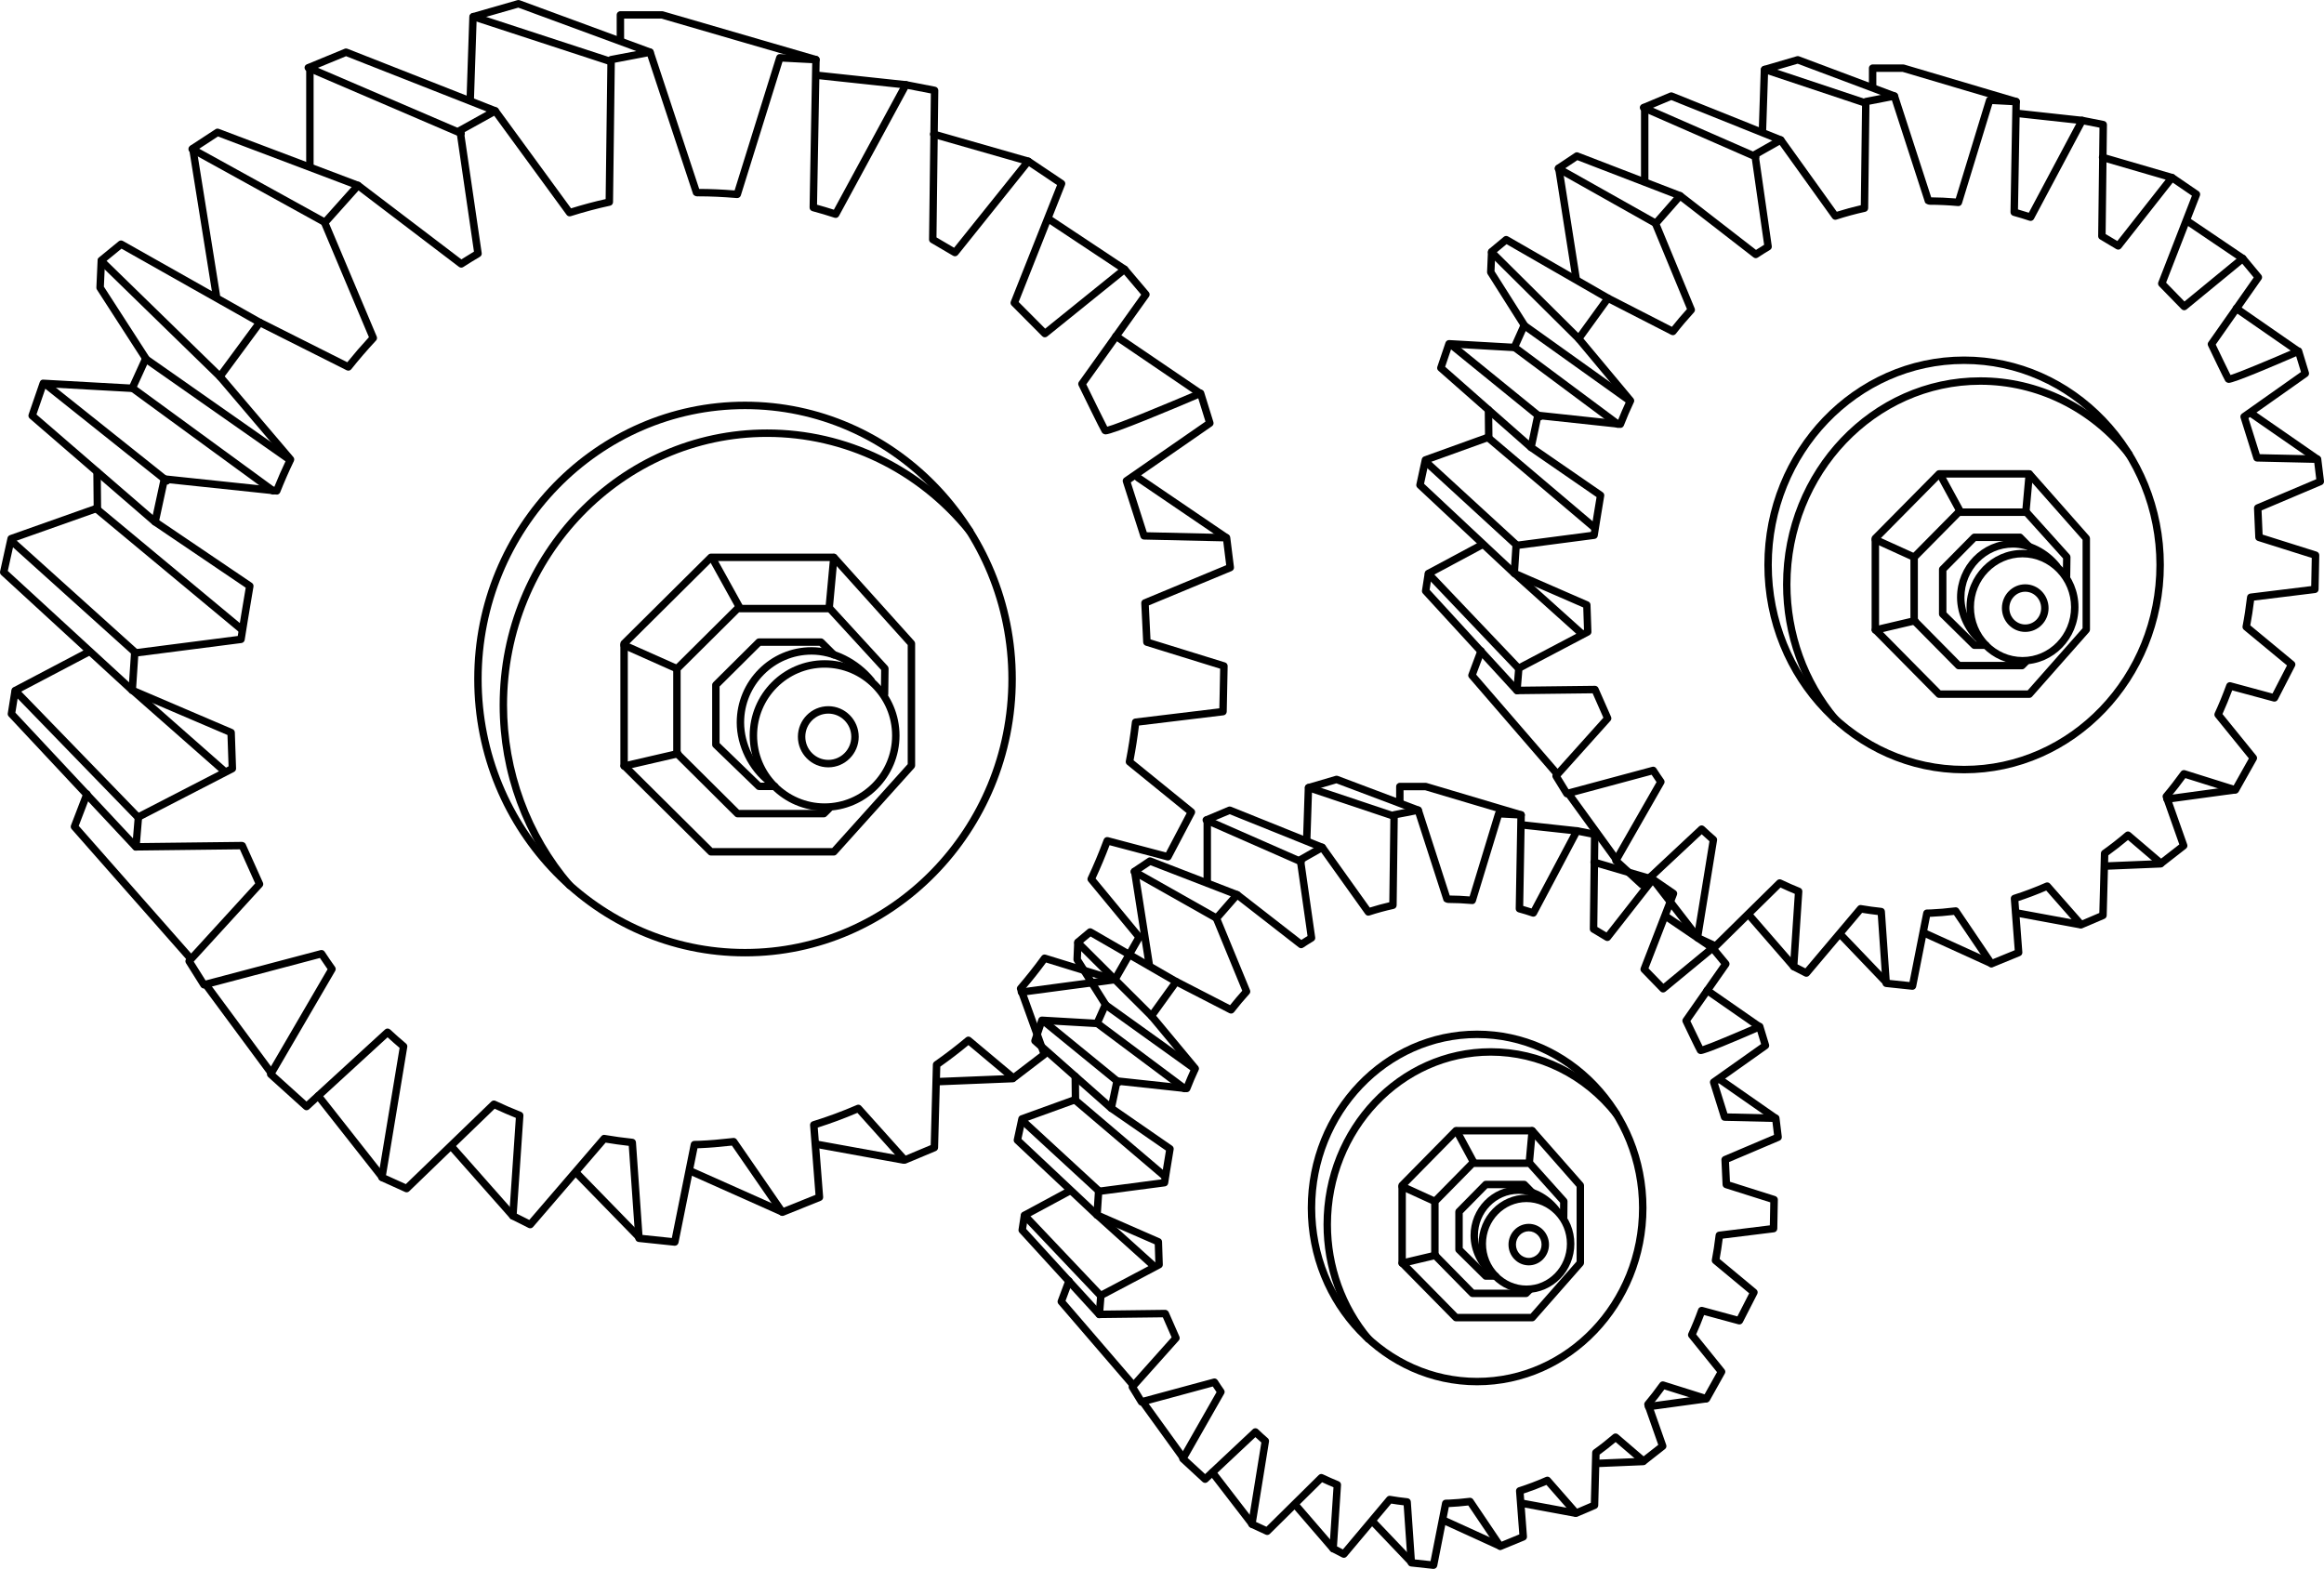 <?xml version="1.0" encoding="utf-8"?>
<!-- Generator: Adobe Illustrator 16.0.0, SVG Export Plug-In . SVG Version: 6.00 Build 0)  -->
<!DOCTYPE svg PUBLIC "-//W3C//DTD SVG 1.1//EN" "http://www.w3.org/Graphics/SVG/1.1/DTD/svg11.dtd">
<svg version="1.1" id="レイヤー_1" xmlns="http://www.w3.org/2000/svg" xmlns:xlink="http://www.w3.org/1999/xlink" x="0px"
	 y="0px" width="157px" height="106px" viewBox="-0.5 -0.5 157 106" enable-background="new -0.5 -0.5 157 106"
	 xml:space="preserve">
<g>
	<g>
		<path d="M49.829,64.115c-10.086,0-18.292-8.405-18.292-18.739c0-10.333,8.206-18.738,18.292-18.738
			c10.088,0,18.295,8.406,18.295,18.738C68.125,55.71,59.917,64.115,49.829,64.115z M49.829,27.141
			c-9.81,0-17.791,8.181-17.791,18.236s7.981,18.237,17.791,18.237c9.812,0,17.793-8.182,17.793-18.237S59.641,27.141,49.829,27.141
			z"/>
		<path d="M37.982,59.57c-0.071,0-0.141-0.029-0.19-0.087c-2.926-3.406-4.538-7.79-4.538-12.344
			c0-10.269,8.104-18.624,18.065-18.624c5.375,0,10.435,2.444,13.883,6.706c0.087,0.107,0.07,0.266-0.038,0.353
			c-0.107,0.087-0.266,0.07-0.353-0.037c-3.352-4.143-8.27-6.519-13.493-6.519c-9.685,0-17.564,8.129-17.564,18.122
			c0,4.434,1.569,8.701,4.417,12.016c0.091,0.105,0.079,0.264-0.026,0.354C38.099,59.551,38.04,59.57,37.982,59.57z"/>
		<path d="M55.83,57.302h-8.3c-0.066,0-0.13-0.026-0.176-0.072l-5.869-5.827c-0.048-0.047-0.075-0.111-0.075-0.178v-8.243
			c0-0.067,0.027-0.131,0.075-0.179l5.869-5.826c0.046-0.046,0.11-0.073,0.176-0.073h8.3c0.071,0,0.139,0.031,0.187,0.083
			l5.242,5.826c0.042,0.046,0.064,0.106,0.064,0.168v8.243c0,0.062-0.023,0.122-0.064,0.168l-5.242,5.827
			C55.969,57.271,55.901,57.302,55.83,57.302z M47.633,56.8h8.085l5.103-5.672v-8.05l-5.103-5.672h-8.085l-5.721,5.68v8.034
			L47.633,56.8z"/>
		<path d="M55.16,54.722h-5.833c-0.066,0-0.13-0.026-0.177-0.073l-4.096-4.069c-0.047-0.047-0.074-0.111-0.074-0.178v-5.715
			c0-0.067,0.027-0.131,0.074-0.178l4.096-4.07c0.047-0.047,0.111-0.073,0.177-0.073h6.236c0.07,0,0.137,0.029,0.185,0.082
			l3.715,4.051c0.043,0.047,0.067,0.109,0.066,0.172l-0.021,1.721c-0.001,0.138-0.113,0.248-0.25,0.248c-0.001,0-0.002,0-0.003,0
			c-0.139-0.002-0.25-0.116-0.248-0.254l0.02-1.622l-3.573-3.896H49.43l-3.949,3.923v5.506l3.949,3.922h5.626l0.266-0.265
			c0.099-0.097,0.258-0.097,0.354,0.002c0.098,0.099,0.098,0.257-0.001,0.355l-0.339,0.337C55.29,54.695,55.226,54.722,55.16,54.722
			z"/>
		<path d="M55.206,54.282c-2.791,0-5.061-2.283-5.061-5.088c0-2.806,2.271-5.088,5.061-5.088c2.792,0,5.062,2.282,5.062,5.088
			C60.268,52,57.998,54.282,55.206,54.282z M55.206,44.609c-2.514,0-4.559,2.057-4.559,4.585c0,2.528,2.045,4.585,4.559,4.585
			c2.515,0,4.56-2.057,4.56-4.585C59.766,46.666,57.721,44.609,55.206,44.609z"/>
		<path d="M51.498,52.569c-0.053,0-0.107-0.017-0.152-0.052c-1.261-0.967-2.076-2.617-2.076-4.204c0-2.806,2.27-5.088,5.06-5.088
			c1.539,0,3.155,0.806,4.218,2.103c0.088,0.107,0.072,0.265-0.035,0.354c-0.106,0.088-0.266,0.072-0.353-0.035
			c-0.97-1.184-2.437-1.919-3.83-1.919c-2.514,0-4.559,2.057-4.559,4.586c0,1.436,0.738,2.93,1.879,3.805
			c0.11,0.084,0.131,0.242,0.046,0.352C51.647,52.535,51.573,52.569,51.498,52.569z"/>
		<path d="M55.456,51.344c-1.133,0-2.054-0.927-2.054-2.066s0.921-2.066,2.054-2.066s2.055,0.927,2.055,2.066
			S56.589,51.344,55.456,51.344z M55.456,47.714c-0.856,0-1.553,0.702-1.553,1.563s0.696,1.563,1.553,1.563s1.553-0.702,1.553-1.563
			S56.312,47.714,55.456,47.714z"/>
		<path d="M45.23,44.93c-0.034,0-0.068-0.007-0.102-0.021l-3.57-1.591c-0.126-0.056-0.184-0.205-0.127-0.332
			c0.057-0.127,0.205-0.184,0.332-0.127l3.569,1.59c0.126,0.057,0.184,0.205,0.127,0.332C45.418,44.875,45.327,44.93,45.23,44.93z"
			/>
		<path d="M49.427,40.721c-0.088,0-0.174-0.046-0.22-0.129l-1.821-3.289c-0.067-0.121-0.023-0.274,0.098-0.341
			c0.121-0.066,0.273-0.023,0.341,0.098l1.821,3.289c0.067,0.121,0.023,0.274-0.098,0.341C49.51,40.711,49.468,40.721,49.427,40.721
			z"/>
		<path d="M41.662,51.51c-0.114,0-0.217-0.078-0.245-0.194c-0.031-0.135,0.053-0.27,0.188-0.301l3.631-0.84
			c0.138-0.03,0.27,0.053,0.301,0.188c0.031,0.135-0.053,0.27-0.188,0.301l-3.632,0.84C41.699,51.508,41.681,51.51,41.662,51.51z"/>
		<path d="M45.087,83.667c-0.008,0-0.017,0-0.026-0.001l-2.421-0.254c-0.121-0.013-0.215-0.11-0.224-0.232l-0.439-6.262
			c-0.521-0.059-1.045-0.132-1.563-0.218l-4.904,5.701c-0.076,0.089-0.2,0.111-0.302,0.062l-1.17-0.587
			c-0.09-0.045-0.145-0.141-0.138-0.241l0.448-6.607c-0.466-0.187-0.946-0.395-1.43-0.619l-5.775,5.577
			c-0.073,0.071-0.183,0.091-0.277,0.048l-1.669-0.756c-0.104-0.046-0.163-0.156-0.144-0.27l1.443-8.709
			c-0.276-0.232-0.547-0.473-0.813-0.716l-5.307,4.865c-0.096,0.088-0.241,0.088-0.337,0.001l-2.421-2.185
			c-0.088-0.079-0.108-0.21-0.048-0.312l4.061-6.967c-0.177-0.25-0.349-0.503-0.519-0.76l-7.77,2.055
			c-0.109,0.025-0.218-0.018-0.276-0.11l-1.002-1.596c-0.061-0.095-0.049-0.22,0.027-0.303l4.648-5.086l-1.034-2.302l-7.016,0.083
			c-0.084-0.004-0.138-0.029-0.187-0.081c-0.048-0.051-0.072-0.12-0.066-0.191l0.167-2.015c0.007-0.087,0.059-0.163,0.135-0.203
			l6.203-3.2l-0.073-2.116l-6.532-2.792c-0.098-0.042-0.159-0.142-0.152-0.248l0.167-2.519c0.008-0.12,0.099-0.217,0.218-0.232
			l6.994-0.9c0.086-0.542,0.345-2.155,0.537-3.261l-6.264-4.24c-0.084-0.058-0.126-0.161-0.104-0.261l0.626-2.897
			c0.027-0.125,0.133-0.21,0.271-0.197l7.404,0.781c0.243-0.604,0.51-1.213,0.796-1.815l-4.661-5.479
			c-0.076-0.089-0.08-0.218-0.011-0.312l2.693-3.652c0.073-0.099,0.205-0.128,0.314-0.076l5.798,2.915
			c0.452-0.561,0.942-1.129,1.461-1.692l-3.221-7.638c-0.038-0.089-0.021-0.193,0.045-0.265l2.253-2.519
			c0.087-0.097,0.234-0.111,0.339-0.032l6.83,5.195c0.28-0.179,0.564-0.353,0.85-0.523L30.33,8.351
			c-0.015-0.104,0.035-0.205,0.127-0.256l2.379-1.322c0.109-0.06,0.25-0.031,0.324,0.072l4.917,6.731
			c0.791-0.246,1.576-0.456,2.337-0.625l0.12-9.425c0.001-0.119,0.086-0.221,0.204-0.243l2.63-0.501
			c0.124-0.024,0.246,0.048,0.285,0.167l3.081,9.314c0.75,0.001,1.535,0.036,2.393,0.104l2.815-9.037
			c0.034-0.109,0.144-0.193,0.252-0.176l2.442,0.125c0.135,0.007,0.24,0.12,0.238,0.255l-0.178,9.796
			c0.371,0.102,0.747,0.214,1.137,0.338l4.643-8.559c0.052-0.096,0.158-0.147,0.268-0.127l1.941,0.378
			c0.119,0.023,0.204,0.128,0.203,0.25l-0.123,9.929l1.189,0.699l4.812-6.002c0.081-0.102,0.228-0.124,0.335-0.051l2.254,1.512
			c0.098,0.065,0.137,0.191,0.093,0.301l-3.132,7.906l1.792,1.8l5.208-4.203c0.104-0.085,0.26-0.071,0.349,0.033l1.44,1.7
			c0.075,0.087,0.08,0.215,0.013,0.309l-4.232,5.923c0.482,0.991,1.185,2.421,1.415,2.861c0.732-0.189,4.113-1.59,6.208-2.487
			c0.067-0.027,0.141-0.025,0.204,0.003c0.064,0.03,0.113,0.086,0.134,0.154l0.625,2.016c0.033,0.105-0.006,0.219-0.096,0.281
			l-5.483,3.797l1.079,3.368l5.395,0.122c0.125,0.003,0.228,0.096,0.243,0.22l0.251,2.015c0.014,0.112-0.049,0.22-0.153,0.263
			l-5.598,2.324l0.112,2.293l5.037,1.56c0.106,0.033,0.178,0.133,0.176,0.245l-0.062,3.084c-0.003,0.125-0.097,0.229-0.22,0.244
			l-5.708,0.689c-0.1,0.816-0.223,1.604-0.365,2.349l4.067,3.303c0.093,0.075,0.119,0.206,0.064,0.312l-1.588,3.021
			c-0.054,0.104-0.17,0.153-0.286,0.127l-3.879-1.027c-0.286,0.755-0.603,1.511-0.944,2.25l3.14,3.804
			c0.067,0.08,0.076,0.194,0.024,0.284l-1.65,2.883c-0.059,0.104-0.179,0.146-0.292,0.116l-4.569-1.41
			c-0.441,0.602-0.922,1.209-1.432,1.809l1.554,4.313c0.037,0.103,0.003,0.219-0.084,0.285l-2.087,1.596
			c-0.093,0.07-0.224,0.067-0.314-0.008l-2.881-2.415c-0.605,0.501-1.244,0.99-1.902,1.455l-0.148,5.476
			c-0.003,0.099-0.063,0.186-0.154,0.225l-2.004,0.839c-0.096,0.042-0.212,0.016-0.283-0.064l-3.009-3.354
			c-0.891,0.379-1.791,0.713-2.68,0.993l0.365,4.692c0.009,0.109-0.055,0.212-0.156,0.253l-2.505,1.009
			c-0.108,0.042-0.232,0.005-0.3-0.091l-3.204-4.644c-0.836,0.093-1.5,0.147-2.133,0.175c-0.064,0.003-0.127,0.004-0.191,0.005
			l-1.285,6.387C45.309,83.583,45.205,83.667,45.087,83.667z M42.902,82.935l1.984,0.207l1.279-6.361
			c0.023-0.113,0.122-0.197,0.238-0.201l0.17-0.003c0.07-0.001,0.141-0.001,0.212-0.005c0.659-0.028,1.352-0.086,2.249-0.188
			c0.093-0.01,0.182,0.031,0.234,0.106l3.175,4.602l2.148-0.864l-0.366-4.709c-0.009-0.117,0.064-0.226,0.176-0.26
			c0.989-0.304,1.994-0.675,2.986-1.104c0.097-0.043,0.214-0.017,0.286,0.062l3.011,3.356l1.69-0.707l0.147-5.44
			c0.002-0.079,0.042-0.152,0.107-0.199c0.742-0.519,1.459-1.069,2.132-1.635c0.093-0.079,0.229-0.079,0.322,0l2.888,2.42
			l1.782-1.361l-1.541-4.277c-0.03-0.085-0.013-0.181,0.046-0.249c0.578-0.674,1.119-1.357,1.607-2.032
			c0.063-0.087,0.174-0.123,0.277-0.093l4.547,1.402l1.464-2.558l-3.13-3.792c-0.062-0.075-0.075-0.179-0.034-0.268
			c0.395-0.841,0.756-1.705,1.076-2.568c0.045-0.121,0.173-0.187,0.299-0.155l3.906,1.033l1.398-2.662l-4.024-3.269
			c-0.072-0.059-0.106-0.152-0.088-0.244c0.164-0.834,0.302-1.728,0.412-2.656c0.013-0.115,0.104-0.206,0.219-0.22l5.688-0.687
			l0.054-2.677l-5.024-1.556c-0.101-0.031-0.171-0.122-0.176-0.228l-0.129-2.646c-0.005-0.106,0.056-0.204,0.154-0.245l5.584-2.319
			l-0.2-1.61l-5.357-0.121c-0.107-0.002-0.2-0.073-0.233-0.175l-1.191-3.715c-0.033-0.105,0.005-0.221,0.096-0.283l5.485-3.798
			l-0.488-1.574c-1.63,0.695-5.767,2.439-6.259,2.439c-0.083,0-0.195-0.052-0.242-0.122c-0.128-0.193-1.34-2.681-1.582-3.178
			c-0.041-0.083-0.032-0.181,0.021-0.256l4.206-5.886l-1.156-1.363l-5.194,4.191c-0.1,0.081-0.244,0.072-0.335-0.019l-2.066-2.078
			c-0.071-0.07-0.092-0.176-0.056-0.27L70.909,12l-1.895-1.271l-4.803,5.992c-0.077,0.097-0.215,0.122-0.322,0.06l-1.503-0.882
			c-0.078-0.045-0.125-0.129-0.124-0.22l0.123-9.865L60.83,5.512l-4.654,8.58c-0.059,0.107-0.186,0.157-0.298,0.119
			c-0.522-0.17-1.013-0.316-1.5-0.446c-0.111-0.03-0.188-0.132-0.186-0.248l0.177-9.749l-2.006-0.103l-2.817,9.043
			c-0.035,0.112-0.146,0.181-0.26,0.175c-0.938-0.079-1.785-0.118-2.591-0.118l-0.075,0.002c-0.117,0.009-0.267-0.064-0.303-0.17
			l-3.07-9.282l-2.213,0.422l-0.12,9.419c-0.001,0.117-0.083,0.218-0.198,0.242c-0.862,0.185-1.757,0.424-2.66,0.709
			c-0.1,0.031-0.214-0.004-0.277-0.091L32.886,7.32l-2.035,1.13l1.191,8.146c0.015,0.101-0.033,0.201-0.121,0.253
			c-0.379,0.224-0.755,0.453-1.124,0.693c-0.089,0.058-0.204,0.053-0.289-0.01l-6.786-5.162l-1.993,2.228l3.222,7.641
			c0.038,0.091,0.02,0.197-0.048,0.269c-0.601,0.646-1.164,1.299-1.673,1.941c-0.075,0.093-0.203,0.12-0.309,0.069l-5.791-2.911
			l-2.449,3.321l4.637,5.451c0.064,0.076,0.078,0.182,0.035,0.272c-0.335,0.699-0.646,1.407-0.923,2.107
			c-0.041,0.104-0.147,0.174-0.259,0.157l-7.369-0.777l-0.542,2.511l6.258,4.235c0.082,0.056,0.124,0.154,0.106,0.252
			c-0.234,1.331-0.594,3.599-0.594,3.599c-0.018,0.11-0.105,0.196-0.216,0.21l-6.975,0.897l-0.142,2.135l6.516,2.785
			c0.09,0.038,0.149,0.125,0.152,0.222l0.083,2.435c0.003,0.097-0.049,0.187-0.136,0.232L9.09,54.859l-0.133,1.602l6.904-0.081
			c0.105,0.021,0.19,0.057,0.231,0.147l1.17,2.604c0.041,0.091,0.024,0.198-0.044,0.272l-4.63,5.066l0.802,1.276l7.766-2.053
			c0.108-0.024,0.215,0.015,0.274,0.106c0.228,0.348,0.461,0.69,0.702,1.026c0.058,0.08,0.062,0.187,0.013,0.272l-4.041,6.93
			l2.1,1.895l5.309-4.867c0.096-0.089,0.244-0.087,0.34,0.001c0.35,0.325,0.708,0.644,1.074,0.949
			c0.068,0.057,0.101,0.146,0.086,0.234l-1.435,8.66l1.338,0.604l5.777-5.579c0.074-0.072,0.188-0.092,0.281-0.046
			c0.586,0.277,1.167,0.529,1.727,0.748c0.102,0.039,0.167,0.142,0.159,0.25l-0.449,6.623l0.846,0.425l4.868-5.66
			c0.057-0.067,0.143-0.104,0.232-0.084c0.623,0.106,1.256,0.193,1.881,0.259c0.121,0.013,0.215,0.11,0.224,0.232L42.902,82.935z"/>
		<path d="M20.435,10.995c-0.138,0-0.25-0.112-0.25-0.251v-6.71c0-0.102,0.061-0.193,0.155-0.232l2.442-1.008
			c0.06-0.025,0.128-0.024,0.187-0.002L33.05,6.758c0.129,0.051,0.192,0.197,0.142,0.326c-0.051,0.129-0.196,0.193-0.325,0.143
			l-9.988-3.93l-2.193,0.905v6.542C20.686,10.883,20.573,10.995,20.435,10.995z"/>
		<path d="M31.267,6.488c-0.003,0-0.005,0-0.008,0c-0.139-0.005-0.247-0.121-0.243-0.259l0.189-5.604
			c0.004-0.109,0.077-0.203,0.182-0.233l3.068-0.881c0.051-0.015,0.106-0.013,0.156,0.005l8.891,3.274
			c0.13,0.048,0.196,0.192,0.149,0.323c-0.048,0.13-0.19,0.197-0.322,0.149l-8.814-3.246L31.7,0.823l-0.182,5.422
			C31.513,6.381,31.402,6.488,31.267,6.488z"/>
		<path d="M54.623,3.78c-0.023,0-0.046-0.003-0.07-0.01L44.192,0.758h-2.53v1.424c0,0.139-0.112,0.251-0.251,0.251
			s-0.25-0.112-0.25-0.251V0.507c0-0.139,0.112-0.251,0.25-0.251h2.817c0.023,0,0.047,0.003,0.07,0.01l10.395,3.023
			c0.133,0.039,0.209,0.178,0.171,0.312C54.833,3.709,54.732,3.78,54.623,3.78z"/>
		<path d="M60.697,5.48c-0.009,0-0.018,0-0.027-0.001l-5.886-0.63c-0.138-0.015-0.238-0.139-0.223-0.276
			c0.015-0.139,0.146-0.234,0.276-0.223l5.886,0.63c0.138,0.015,0.238,0.138,0.223,0.276C60.933,5.385,60.824,5.48,60.697,5.48z"/>
		<path d="M68.962,10.645c-0.022,0-0.046-0.003-0.069-0.01l-6.387-1.828c-0.133-0.038-0.21-0.177-0.172-0.311
			c0.037-0.133,0.173-0.213,0.31-0.172l6.386,1.828c0.133,0.038,0.21,0.177,0.172,0.311C69.172,10.573,69.072,10.645,68.962,10.645z
			"/>
		<path d="M75.473,17.948c-0.048,0-0.096-0.014-0.139-0.042l-5.092-3.379c-0.115-0.077-0.147-0.232-0.07-0.348
			c0.077-0.116,0.232-0.146,0.348-0.071l5.091,3.379c0.116,0.076,0.147,0.232,0.071,0.348
			C75.634,17.908,75.554,17.948,75.473,17.948z"/>
		<path d="M80.568,26.322c-0.049,0-0.098-0.014-0.141-0.043l-5.679-3.861c-0.115-0.078-0.144-0.234-0.067-0.349
			c0.079-0.113,0.234-0.143,0.349-0.067l5.679,3.861c0.114,0.078,0.144,0.234,0.066,0.349
			C80.728,26.284,80.649,26.322,80.568,26.322z"/>
		<path d="M82.32,36.062c-0.049,0-0.098-0.014-0.141-0.043l-5.928-4.03c-0.115-0.078-0.144-0.234-0.067-0.35
			c0.078-0.115,0.234-0.144,0.349-0.066l5.928,4.03c0.114,0.078,0.144,0.234,0.066,0.349C82.479,36.024,82.4,36.062,82.32,36.062z"
			/>
		<path d="M62.802,72.832c-0.134,0-0.245-0.105-0.251-0.241c-0.005-0.139,0.103-0.255,0.241-0.261l5.116-0.208
			c0.138,0.008,0.255,0.103,0.261,0.241c0.005,0.139-0.103,0.255-0.241,0.261l-5.116,0.208
			C62.809,72.832,62.805,72.832,62.802,72.832z"/>
		<path d="M60.531,78.125c-0.015,0-0.03-0.001-0.045-0.004l-5.907-1.071c-0.136-0.025-0.227-0.155-0.202-0.293
			c0.024-0.136,0.156-0.231,0.292-0.202l5.907,1.071c0.136,0.024,0.227,0.155,0.203,0.293
			C60.755,78.039,60.649,78.125,60.531,78.125z"/>
		<path d="M52.322,81.624c-0.034,0-0.069-0.007-0.102-0.021l-6.151-2.744c-0.127-0.057-0.184-0.205-0.127-0.331
			c0.057-0.127,0.207-0.184,0.331-0.128l6.151,2.743c0.127,0.058,0.184,0.205,0.127,0.332C52.51,81.567,52.418,81.624,52.322,81.624
			z"/>
		<path d="M42.664,83.331c-0.065,0-0.13-0.025-0.179-0.075l-4.174-4.283c-0.097-0.1-0.095-0.258,0.004-0.355
			c0.1-0.097,0.259-0.094,0.354,0.004l4.174,4.283c0.097,0.099,0.095,0.258-0.004,0.355C42.791,83.308,42.728,83.331,42.664,83.331z
			"/>
		<path d="M34.148,81.902c-0.069,0-0.138-0.028-0.188-0.084l-4.008-4.534c-0.092-0.104-0.083-0.264,0.021-0.355
			c0.103-0.091,0.261-0.082,0.354,0.021l4.008,4.534c0.092,0.104,0.083,0.263-0.021,0.355
			C34.267,81.882,34.208,81.902,34.148,81.902z"/>
		<path d="M25.341,79.306c-0.074,0-0.147-0.032-0.197-0.095l-4.34-5.513c-0.086-0.108-0.067-0.267,0.042-0.353
			c0.108-0.087,0.266-0.069,0.352,0.041l4.341,5.513c0.085,0.108,0.067,0.267-0.042,0.353C25.45,79.288,25.396,79.306,25.341,79.306
			z"/>
		<path d="M17.773,72.179c-0.076,0-0.152-0.035-0.201-0.102l-4.352-5.888c-0.083-0.11-0.059-0.269,0.052-0.352
			c0.111-0.082,0.268-0.059,0.351,0.054l4.352,5.887c0.083,0.111,0.06,0.269-0.052,0.352C17.877,72.163,17.825,72.179,17.773,72.179
			z"/>
		<path d="M12.294,64.418c-0.069,0-0.139-0.029-0.188-0.086l-7.765-8.814c-0.062-0.07-0.079-0.169-0.046-0.257l0.846-2.203
			c0.05-0.129,0.194-0.194,0.324-0.145c0.129,0.049,0.193,0.195,0.144,0.325L4.819,55.3l7.664,8.701
			c0.091,0.104,0.082,0.262-0.022,0.354C12.413,64.396,12.354,64.418,12.294,64.418z"/>
		<path d="M8.678,56.973c-0.067,0-0.134-0.027-0.183-0.08l-8.406-8.988c-0.053-0.057-0.077-0.135-0.065-0.211l0.251-1.575
			c0.013-0.078,0.061-0.146,0.131-0.182l4.988-2.624c0.121-0.064,0.275-0.017,0.339,0.105c0.064,0.123,0.017,0.275-0.105,0.339
			l-4.877,2.564L0.54,47.65l8.322,8.899c0.095,0.101,0.089,0.26-0.012,0.354C8.801,56.949,8.74,56.973,8.678,56.973z"/>
		<path d="M8.433,46.388c-0.061,0-0.122-0.022-0.169-0.066l-8.683-7.976c-0.066-0.06-0.094-0.151-0.075-0.239l0.501-2.267
			c0.019-0.084,0.08-0.153,0.161-0.183l5.659-2.003l-0.023-2.291c-0.001-0.139,0.11-0.252,0.249-0.254
			c0.111,0.01,0.251,0.11,0.253,0.249l0.025,2.471c0.001,0.107-0.066,0.204-0.167,0.239l-5.697,2.016l-0.44,1.989l8.576,7.878
			c0.102,0.094,0.109,0.252,0.015,0.354C8.568,46.361,8.501,46.388,8.433,46.388z"/>
		<path d="M9.977,35.013c-0.058,0-0.117-0.02-0.164-0.061l-8.306-7.179C1.429,27.706,1.4,27.598,1.434,27.5l0.751-2.183
			c0.037-0.106,0.125-0.185,0.251-0.168l5.838,0.326l0.791-1.734l-3.014-4.668c-0.029-0.043-0.042-0.096-0.04-0.147l0.083-1.847
			c0.003-0.072,0.036-0.138,0.091-0.184l1.335-1.092c0.08-0.065,0.191-0.075,0.282-0.024l9.373,5.29
			c0.121,0.068,0.164,0.221,0.096,0.342c-0.068,0.121-0.224,0.162-0.341,0.096L7.707,16.3l-1.115,0.913l-0.074,1.655l3.045,4.717
			c0.046,0.072,0.053,0.163,0.018,0.241L8.661,25.84c-0.043,0.094-0.139,0.163-0.242,0.146l-5.821-0.325l-0.634,1.842l8.177,7.067
			c0.105,0.091,0.117,0.249,0.026,0.354C10.117,34.983,10.047,35.013,9.977,35.013z"/>
		<path d="M14.11,19.69c-0.121,0-0.227-0.088-0.247-0.211l-1.586-9.907c-0.016-0.098,0.028-0.196,0.111-0.25l1.669-1.092
			c0.067-0.043,0.15-0.053,0.226-0.024l9.497,3.59c0.129,0.049,0.195,0.194,0.146,0.324c-0.049,0.129-0.194,0.193-0.323,0.146
			L14.224,8.72l-1.426,0.933l1.561,9.746c0.021,0.137-0.072,0.266-0.208,0.288C14.137,19.689,14.123,19.69,14.11,19.69z"/>
		<path d="M21.457,14.778c-0.041,0-0.083-0.01-0.121-0.032l-8.975-4.954c-0.122-0.066-0.166-0.219-0.099-0.341
			s0.221-0.166,0.34-0.099l8.975,4.954c0.122,0.067,0.166,0.219,0.099,0.341C21.631,14.731,21.545,14.778,21.457,14.778z"/>
		<path d="M14.402,25.231c-0.063,0-0.126-0.024-0.175-0.071l-8.057-7.85c-0.099-0.097-0.101-0.255-0.005-0.355
			c0.097-0.099,0.256-0.102,0.355-0.005l8.056,7.85c0.1,0.097,0.102,0.256,0.005,0.355C14.533,25.206,14.468,25.231,14.402,25.231z"
			/>
		<path d="M19.078,30.815c-0.05,0-0.1-0.015-0.144-0.045l-9.769-6.843c-0.114-0.08-0.142-0.236-0.062-0.35
			c0.08-0.115,0.236-0.141,0.349-0.062l9.769,6.843c0.113,0.08,0.141,0.236,0.062,0.35C19.234,30.777,19.156,30.815,19.078,30.815z"
			/>
		<path d="M17.951,32.914c-0.051,0-0.103-0.016-0.148-0.048l-9.539-6.969c-0.112-0.082-0.136-0.239-0.055-0.351
			c0.082-0.112,0.239-0.136,0.351-0.055l9.539,6.969c0.112,0.082,0.136,0.239,0.055,0.352
			C18.104,32.877,18.028,32.914,17.951,32.914z"/>
		<path d="M10.771,32.241c-0.055,0-0.11-0.018-0.156-0.054l-8.213-6.549c-0.108-0.086-0.126-0.245-0.04-0.353
			c0.087-0.108,0.246-0.126,0.353-0.04l8.213,6.549c0.108,0.087,0.126,0.245,0.041,0.353C10.917,32.209,10.844,32.241,10.771,32.241
			z"/>
		<path d="M15.822,42.274c-0.056,0-0.113-0.019-0.16-0.058l-9.836-8.174c-0.107-0.089-0.122-0.247-0.033-0.354
			c0.087-0.106,0.246-0.121,0.353-0.033l9.836,8.174c0.107,0.089,0.122,0.247,0.033,0.354
			C15.965,42.244,15.894,42.274,15.822,42.274z"/>
		<path d="M8.683,43.871c-0.06,0-0.12-0.021-0.167-0.064l-8.39-7.556c-0.104-0.093-0.112-0.251-0.019-0.354
			c0.093-0.104,0.252-0.111,0.354-0.02l8.39,7.556c0.104,0.093,0.112,0.252,0.019,0.355C8.82,43.842,8.751,43.871,8.683,43.871z"/>
		<path d="M14.652,51.846c-0.059,0-0.118-0.021-0.166-0.063l-6.209-5.468c-0.104-0.091-0.114-0.25-0.022-0.354
			c0.091-0.104,0.25-0.115,0.354-0.022l6.209,5.468c0.104,0.091,0.114,0.25,0.022,0.354C14.791,51.817,14.722,51.846,14.652,51.846z
			"/>
		<path d="M8.851,54.994c-0.065,0-0.131-0.025-0.18-0.076l-8.308-8.563c-0.096-0.1-0.094-0.259,0.005-0.355s0.258-0.094,0.354,0.005
			l8.307,8.564c0.097,0.099,0.095,0.258-0.005,0.355C8.977,54.971,8.914,54.994,8.851,54.994z"/>
		<path d="M51.836,52.879h-1.061c-0.065,0-0.127-0.025-0.174-0.071l-2.915-2.817c-0.049-0.047-0.076-0.112-0.076-0.181v-4.031
			c0-0.067,0.027-0.131,0.074-0.179l2.915-2.896c0.047-0.046,0.111-0.072,0.177-0.072h4.188c0.066,0,0.129,0.026,0.176,0.072
			l0.858,0.852c0.099,0.098,0.1,0.256,0.002,0.355c-0.097,0.099-0.255,0.1-0.354,0.002l-0.786-0.779h-3.981l-2.768,2.749v3.82
			l2.766,2.673h0.959c0.139,0,0.251,0.112,0.251,0.251C52.087,52.767,51.975,52.879,51.836,52.879z"/>
		<path d="M55.521,40.764c-0.008,0-0.016,0-0.023-0.001c-0.138-0.013-0.239-0.135-0.227-0.273l0.308-3.342
			c0.013-0.139,0.137-0.239,0.273-0.228c0.138,0.013,0.239,0.135,0.227,0.273l-0.308,3.342
			C55.758,40.666,55.648,40.764,55.521,40.764z"/>
		<path d="M30.652,8.758c-0.033,0-0.066-0.006-0.099-0.02L20.227,4.306c-0.127-0.055-0.186-0.203-0.132-0.33
			c0.056-0.127,0.203-0.188,0.33-0.132l10.327,4.433c0.127,0.055,0.186,0.203,0.132,0.33C30.842,8.702,30.75,8.758,30.652,8.758z"/>
		<path d="M40.735,3.9c-0.026,0-0.052-0.004-0.078-0.012l-9.252-3.026c-0.132-0.043-0.203-0.185-0.161-0.317
			c0.043-0.132,0.184-0.204,0.316-0.161l9.252,3.026c0.132,0.043,0.204,0.185,0.161,0.317C40.939,3.833,40.841,3.9,40.735,3.9z"/>
		<path d="M68.503,66.781c-0.124,0-0.231-0.092-0.249-0.218c-0.018-0.138,0.079-0.264,0.216-0.282l6.192-0.825
			c0.135-0.014,0.264,0.078,0.282,0.216c0.018,0.137-0.078,0.264-0.215,0.282l-6.193,0.825
			C68.526,66.78,68.515,66.781,68.503,66.781z"/>
	</g>
	<g>
		<path d="M132.187,51.747c-7.441,0-13.494-6.316-13.494-14.08c0-7.763,6.053-14.079,13.494-14.079
			c7.44,0,13.494,6.316,13.494,14.079C145.681,45.431,139.627,51.747,132.187,51.747z M132.187,24.09
			c-7.165,0-12.993,6.09-12.993,13.577s5.828,13.577,12.993,13.577c7.164,0,12.992-6.091,12.992-13.577S139.351,24.09,132.187,24.09
			z"/>
		<path d="M123.49,48.348c-0.071,0-0.142-0.03-0.191-0.089c-2.155-2.559-3.343-5.852-3.343-9.272
			c0-7.716,5.978-13.994,13.325-13.994c3.966,0,7.7,1.837,10.244,5.04c0.086,0.109,0.068,0.267-0.04,0.353
			c-0.108,0.087-0.266,0.069-0.353-0.04c-2.448-3.083-6.038-4.851-9.852-4.851c-7.071,0-12.824,6.052-12.824,13.491
			c0,3.302,1.146,6.48,3.226,8.949c0.089,0.106,0.075,0.264-0.03,0.354C123.605,48.328,123.548,48.348,123.49,48.348z"/>
		<path d="M136.591,46.651h-6.093c-0.066,0-0.131-0.027-0.178-0.074l-4.308-4.359c-0.047-0.047-0.073-0.11-0.073-0.177v-6.166
			c0-0.066,0.026-0.129,0.073-0.176l4.308-4.358c0.047-0.048,0.111-0.075,0.178-0.075h6.093c0.071,0,0.141,0.031,0.188,0.085
			l3.849,4.358c0.04,0.045,0.063,0.105,0.063,0.166v6.166c0,0.062-0.023,0.121-0.063,0.167l-3.849,4.359
			C136.731,46.621,136.662,46.651,136.591,46.651z M130.604,46.149h5.875l3.711-4.203v-5.976l-3.711-4.202h-5.875l-4.162,4.21v5.959
			L130.604,46.149z"/>
		<path d="M136.101,44.72h-4.282c-0.067,0-0.132-0.027-0.179-0.075l-3.008-3.042c-0.046-0.047-0.072-0.11-0.072-0.177v-4.276
			c0-0.066,0.026-0.13,0.072-0.177l3.008-3.044c0.047-0.048,0.111-0.075,0.179-0.075h4.575c0.071,0,0.14,0.03,0.187,0.083
			l2.729,3.03c0.042,0.047,0.065,0.108,0.064,0.172l-0.017,1.288c-0.002,0.137-0.113,0.248-0.251,0.248c-0.001,0-0.002,0-0.003,0
			c-0.139-0.002-0.249-0.116-0.247-0.254l0.016-1.19l-2.589-2.874h-4.359l-2.861,2.896v4.069l2.861,2.895h4.072l0.176-0.178
			c0.098-0.099,0.256-0.1,0.354-0.002s0.099,0.257,0.002,0.355l-0.249,0.252C136.231,44.693,136.167,44.72,136.101,44.72z"/>
		<path d="M136.133,44.393c-2.085,0-3.782-1.736-3.782-3.871c0-2.134,1.697-3.87,3.782-3.87c2.084,0,3.781,1.736,3.781,3.87
			C139.914,42.657,138.217,44.393,136.133,44.393z M136.133,37.155c-1.809,0-3.28,1.511-3.28,3.368s1.472,3.368,3.28,3.368
			s3.279-1.511,3.279-3.368S137.941,37.155,136.133,37.155z"/>
		<path d="M133.411,43.11c-0.054,0-0.109-0.017-0.154-0.053c-0.94-0.734-1.548-1.988-1.548-3.194c0-2.134,1.696-3.869,3.781-3.869
			c1.148,0,2.355,0.611,3.147,1.597c0.087,0.108,0.07,0.266-0.037,0.353c-0.109,0.087-0.267,0.071-0.353-0.038
			c-0.7-0.869-1.757-1.41-2.758-1.41c-1.809,0-3.279,1.511-3.279,3.367c0,1.057,0.532,2.156,1.354,2.798
			c0.11,0.085,0.13,0.243,0.044,0.353C133.559,43.077,133.485,43.11,133.411,43.11z"/>
		<path d="M136.317,42.194c-0.869,0-1.576-0.722-1.576-1.608c0-0.887,0.707-1.609,1.576-1.609s1.576,0.722,1.576,1.609
			C137.894,41.473,137.187,42.194,136.317,42.194z M136.317,39.479c-0.593,0-1.074,0.497-1.074,1.106s0.481,1.106,1.074,1.106
			s1.075-0.497,1.075-1.106S136.91,39.479,136.317,39.479z"/>
		<path d="M128.811,37.397c-0.035,0-0.069-0.007-0.104-0.022l-2.619-1.191c-0.127-0.057-0.183-0.206-0.125-0.333
			c0.059-0.126,0.205-0.182,0.333-0.125l2.619,1.19c0.127,0.058,0.183,0.206,0.124,0.333
			C128.996,37.342,128.905,37.397,128.811,37.397z"/>
		<path d="M131.893,34.248c-0.088,0-0.175-0.047-0.221-0.131l-1.338-2.458c-0.066-0.122-0.021-0.274,0.1-0.341
			c0.12-0.064,0.273-0.023,0.341,0.101l1.339,2.458c0.065,0.122,0.021,0.274-0.101,0.341
			C131.975,34.238,131.934,34.248,131.893,34.248z"/>
		<path d="M126.19,42.317c-0.113,0-0.218-0.078-0.244-0.194c-0.032-0.135,0.053-0.271,0.188-0.302l2.667-0.626
			c0.134-0.033,0.271,0.052,0.301,0.187c0.032,0.135-0.052,0.27-0.188,0.302l-2.667,0.626
			C126.229,42.315,126.209,42.317,126.19,42.317z"/>
		<path d="M128.699,66.374c-0.009,0-0.018,0-0.026-0.001l-1.775-0.188c-0.122-0.014-0.216-0.11-0.224-0.232l-0.319-4.632
			c-0.348-0.041-0.703-0.09-1.059-0.147l-3.573,4.232c-0.075,0.09-0.205,0.114-0.306,0.062l-0.857-0.439
			c-0.089-0.047-0.143-0.141-0.136-0.241l0.325-4.896c-0.306-0.126-0.625-0.268-0.966-0.427l-4.204,4.139
			c-0.073,0.073-0.186,0.091-0.28,0.049l-1.226-0.565c-0.104-0.048-0.161-0.158-0.144-0.269l1.054-6.48
			c-0.177-0.155-0.353-0.312-0.524-0.473l-3.848,3.597c-0.095,0.09-0.243,0.09-0.341,0.002l-1.776-1.634
			c-0.086-0.08-0.106-0.208-0.048-0.311l2.962-5.179c-0.113-0.164-0.225-0.33-0.333-0.497l-5.658,1.521
			c-0.107,0.029-0.22-0.016-0.277-0.11l-0.733-1.194c-0.058-0.095-0.047-0.216,0.027-0.299l3.383-3.773l-0.726-1.647l-5.104,0.061
			c-0.062,0-0.139-0.028-0.186-0.08c-0.049-0.051-0.073-0.121-0.067-0.192l0.124-1.507c0.007-0.086,0.057-0.162,0.133-0.202
			l4.517-2.376l-0.051-1.504l-4.756-2.072c-0.097-0.042-0.156-0.141-0.149-0.247l0.121-1.885c0.007-0.12,0.1-0.217,0.218-0.233
			l5.085-0.666c0.068-0.438,0.245-1.56,0.381-2.355l-4.564-3.148c-0.083-0.058-0.125-0.16-0.103-0.259l0.458-2.166
			c0.026-0.126,0.15-0.205,0.271-0.198l5.384,0.578c0.167-0.418,0.35-0.839,0.552-1.279l-3.396-4.069
			c-0.074-0.088-0.078-0.216-0.011-0.308l1.978-2.732c0.071-0.101,0.204-0.132,0.317-0.077l4.204,2.154
			c0.312-0.394,0.653-0.795,1.016-1.197l-2.349-5.677c-0.037-0.088-0.021-0.19,0.043-0.262l1.654-1.884
			c0.087-0.1,0.236-0.114,0.342-0.033l4.975,3.856c0.181-0.118,0.364-0.232,0.549-0.344l-0.868-6.057
			c-0.015-0.103,0.034-0.204,0.124-0.254l1.745-0.989c0.112-0.062,0.253-0.032,0.327,0.072l3.581,4.994
			c0.552-0.173,1.086-0.318,1.623-0.441l0.087-7c0.002-0.119,0.087-0.221,0.203-0.244l1.932-0.377
			c0.13-0.021,0.248,0.049,0.286,0.169l2.247,6.921c0.518,0.002,1.063,0.027,1.659,0.075l2.051-6.709
			c0.034-0.109,0.15-0.182,0.252-0.177l1.791,0.095c0.136,0.007,0.24,0.12,0.238,0.255l-0.128,7.279
			c0.246,0.07,0.49,0.145,0.731,0.223l3.382-6.354c0.052-0.097,0.157-0.152,0.271-0.128l1.425,0.282
			c0.118,0.023,0.202,0.128,0.201,0.249l-0.089,7.391l0.791,0.472l3.494-4.443c0.081-0.104,0.229-0.127,0.338-0.052l1.653,1.13
			c0.098,0.065,0.136,0.19,0.094,0.299l-2.285,5.877l1.241,1.274l3.778-3.103c0.104-0.087,0.262-0.073,0.352,0.034l1.056,1.272
			c0.072,0.087,0.077,0.212,0.012,0.305l-3.086,4.401c0.337,0.706,0.813,1.692,0.998,2.059c0.557-0.166,2.644-1.034,4.495-1.842
			c0.064-0.03,0.141-0.027,0.205,0.002c0.064,0.03,0.114,0.086,0.135,0.154l0.46,1.507c0.031,0.104-0.007,0.216-0.096,0.279
			l-3.986,2.814l0.764,2.433l3.912,0.089c0.124,0.003,0.228,0.097,0.242,0.221l0.185,1.507c0.014,0.111-0.048,0.218-0.15,0.262
			l-4.068,1.722l0.071,1.632l3.652,1.152c0.106,0.033,0.178,0.133,0.176,0.244l-0.045,2.309c-0.003,0.125-0.096,0.229-0.221,0.244
			l-4.137,0.509c-0.076,0.606-0.16,1.158-0.257,1.676l2.955,2.447c0.092,0.076,0.118,0.204,0.064,0.309l-1.164,2.261
			c-0.055,0.104-0.173,0.156-0.289,0.127l-2.788-0.753c-0.204,0.544-0.425,1.081-0.657,1.599l2.281,2.814
			c0.064,0.08,0.074,0.192,0.023,0.282l-1.212,2.156c-0.058,0.103-0.176,0.15-0.294,0.116l-3.306-1.039
			c-0.318,0.437-0.654,0.87-1.004,1.29l1.129,3.193c0.036,0.101,0.003,0.215-0.082,0.281l-1.532,1.194
			c-0.095,0.072-0.227,0.071-0.316-0.007l-2.071-1.77c-0.421,0.355-0.868,0.703-1.329,1.036l-0.108,4.065
			c-0.003,0.098-0.062,0.186-0.152,0.224l-1.471,0.628c-0.098,0.042-0.214,0.018-0.286-0.064l-2.176-2.473
			c-0.644,0.276-1.262,0.51-1.877,0.709l0.263,3.463c0.009,0.107-0.055,0.21-0.155,0.251l-1.838,0.754
			c-0.109,0.045-0.235,0.008-0.303-0.092l-2.327-3.439c-0.57,0.066-1.061,0.106-1.53,0.127l-0.088,0.002l-0.934,4.726
			C128.922,66.291,128.818,66.374,128.699,66.374z M127.159,65.707l1.339,0.142l0.929-4.698c0.022-0.114,0.119-0.197,0.235-0.202
			l0.282-0.006c0.498-0.021,1.021-0.067,1.646-0.142c0.093-0.011,0.184,0.03,0.237,0.108l2.298,3.396l1.481-0.606l-0.265-3.479
			c-0.009-0.115,0.063-0.224,0.176-0.258c0.714-0.225,1.429-0.494,2.184-0.825c0.102-0.042,0.215-0.019,0.289,0.064l2.177,2.474
			l1.155-0.493l0.106-4.029c0.002-0.078,0.041-0.151,0.104-0.197c0.548-0.39,1.072-0.8,1.56-1.22
			c0.095-0.081,0.232-0.082,0.326-0.001l2.078,1.774l1.229-0.957l-1.115-3.157c-0.031-0.083-0.013-0.177,0.044-0.245
			c0.413-0.491,0.81-1.002,1.179-1.517c0.063-0.089,0.175-0.123,0.278-0.094l3.285,1.032l1.028-1.83l-2.272-2.803
			c-0.06-0.075-0.072-0.177-0.033-0.264c0.284-0.617,0.549-1.263,0.787-1.919c0.045-0.123,0.17-0.192,0.302-0.157l2.813,0.76
			L154,44.459l-2.915-2.412c-0.07-0.059-0.104-0.151-0.086-0.242c0.117-0.603,0.216-1.251,0.303-1.982
			c0.014-0.115,0.104-0.205,0.219-0.22l4.115-0.506l0.037-1.903l-3.642-1.148c-0.101-0.031-0.17-0.123-0.175-0.229l-0.085-1.982
			c-0.004-0.105,0.057-0.201,0.152-0.243l4.053-1.716l-0.134-1.104l-3.875-0.088c-0.106-0.002-0.2-0.073-0.232-0.176l-0.872-2.78
			c-0.033-0.104,0.006-0.217,0.094-0.28l3.987-2.815l-0.324-1.064c-1.426,0.619-4.188,1.799-4.552,1.8
			c-0.085,0-0.188-0.051-0.235-0.122c-0.093-0.144-0.915-1.86-1.164-2.383c-0.04-0.082-0.032-0.179,0.021-0.253l3.061-4.364
			l-0.774-0.933l-3.763,3.091c-0.101,0.083-0.247,0.074-0.338-0.019l-1.515-1.554c-0.068-0.071-0.091-0.175-0.055-0.267l2.271-5.842
			l-1.296-0.886l-3.486,4.432c-0.077,0.1-0.215,0.125-0.325,0.061l-1.104-0.66c-0.078-0.046-0.124-0.129-0.123-0.219l0.089-7.327
			l-1.037-0.206l-3.394,6.375c-0.058,0.108-0.184,0.156-0.301,0.12c-0.359-0.12-0.725-0.232-1.095-0.333
			c-0.11-0.03-0.187-0.132-0.185-0.247l0.127-7.23l-1.354-0.072l-2.053,6.715c-0.034,0.113-0.144,0.19-0.262,0.177
			c-0.691-0.06-1.312-0.089-1.896-0.089c-0.108,0-0.308-0.066-0.341-0.17l-2.234-6.887l-1.515,0.295l-0.087,6.995
			c-0.002,0.117-0.084,0.218-0.198,0.242c-0.643,0.141-1.278,0.312-1.945,0.527c-0.105,0.034-0.217-0.003-0.28-0.092l-3.556-4.958
			l-1.399,0.792l0.866,6.052c0.015,0.1-0.032,0.199-0.118,0.251c-0.277,0.167-0.553,0.338-0.824,0.518
			c-0.089,0.06-0.207,0.056-0.292-0.011l-4.93-3.821l-1.394,1.589l2.349,5.68c0.039,0.09,0.02,0.194-0.046,0.266
			c-0.445,0.487-0.858,0.975-1.226,1.448c-0.075,0.095-0.204,0.123-0.312,0.07l-4.196-2.151l-1.737,2.399l3.373,4.042
			c0.062,0.075,0.076,0.179,0.035,0.268c-0.257,0.546-0.478,1.061-0.676,1.573c-0.042,0.105-0.147,0.173-0.261,0.158l-5.351-0.574
			l-0.376,1.78l4.559,3.144c0.081,0.056,0.122,0.154,0.104,0.25c-0.171,0.993-0.436,2.691-0.436,2.691
			c-0.018,0.11-0.104,0.196-0.216,0.21l-5.065,0.663l-0.098,1.503l4.739,2.065c0.089,0.038,0.146,0.125,0.15,0.222l0.062,1.82
			c0.003,0.096-0.05,0.186-0.135,0.231l-4.533,2.385l-0.09,1.094l4.994-0.059c0.001,0,0.002,0,0.003,0
			c0.1,0,0.189,0.059,0.229,0.149l0.858,1.947c0.04,0.09,0.023,0.196-0.043,0.269l-3.366,3.754l0.537,0.874l5.652-1.52
			c0.105-0.03,0.217,0.014,0.275,0.106c0.166,0.258,0.336,0.514,0.514,0.764c0.057,0.08,0.062,0.185,0.013,0.27l-2.941,5.144
			l1.458,1.34l3.849-3.598c0.099-0.092,0.248-0.09,0.345,0.002c0.256,0.244,0.519,0.479,0.785,0.709
			c0.065,0.058,0.097,0.145,0.083,0.23l-1.045,6.431l0.896,0.413l4.206-4.141c0.075-0.072,0.188-0.092,0.282-0.047
			c0.457,0.218,0.871,0.4,1.266,0.558c0.101,0.04,0.164,0.141,0.156,0.25l-0.326,4.914l0.533,0.272l3.537-4.189
			c0.058-0.068,0.147-0.104,0.233-0.086c0.464,0.079,0.927,0.144,1.378,0.189c0.12,0.013,0.215,0.111,0.223,0.232L127.159,65.707z"
			/>
		<path d="M110.609,12.015c-0.138,0-0.25-0.112-0.25-0.251V6.742c0-0.101,0.061-0.193,0.153-0.231l1.794-0.753
			c0.061-0.025,0.129-0.026,0.19-0.001l7.398,2.967c0.128,0.052,0.19,0.198,0.14,0.326c-0.052,0.129-0.201,0.19-0.326,0.14
			l-7.304-2.929L110.86,6.91v4.854C110.86,11.903,110.748,12.015,110.609,12.015z"/>
		<path d="M118.562,8.642c-0.003,0-0.006,0-0.008,0c-0.139-0.005-0.247-0.121-0.242-0.259l0.137-4.192
			c0.004-0.108,0.076-0.202,0.181-0.232l2.251-0.659c0.053-0.017,0.106-0.014,0.158,0.006l6.527,2.449
			c0.129,0.049,0.194,0.193,0.146,0.324c-0.049,0.129-0.192,0.196-0.323,0.146l-6.448-2.42l-1.996,0.584l-0.132,4.01
			C118.809,8.535,118.698,8.642,118.562,8.642z"/>
		<path d="M135.705,6.618c-0.023,0-0.047-0.003-0.071-0.01l-7.595-2.25h-1.782v1.002c0,0.139-0.112,0.251-0.25,0.251
			c-0.139,0-0.251-0.112-0.251-0.251V4.105c0-0.139,0.112-0.251,0.251-0.251h2.068c0.024,0,0.048,0.003,0.072,0.01l7.629,2.261
			c0.133,0.039,0.209,0.179,0.169,0.312C135.914,6.547,135.814,6.618,135.705,6.618z"/>
		<path d="M140.162,7.89c-0.009,0-0.018,0-0.027-0.001l-4.318-0.472c-0.138-0.015-0.237-0.139-0.222-0.276
			c0.015-0.139,0.122-0.238,0.276-0.223l4.318,0.471c0.137,0.015,0.237,0.139,0.222,0.277C140.397,7.794,140.288,7.89,140.162,7.89z
			"/>
		<path d="M146.231,11.75c-0.024,0-0.048-0.003-0.071-0.01l-4.688-1.366c-0.132-0.039-0.209-0.179-0.171-0.312
			c0.04-0.133,0.18-0.21,0.312-0.171l4.688,1.367c0.132,0.039,0.208,0.178,0.17,0.312C146.439,11.68,146.34,11.75,146.231,11.75z"/>
		<path d="M151.01,17.214c-0.049,0-0.097-0.014-0.14-0.043l-3.738-2.528c-0.115-0.077-0.146-0.233-0.068-0.349
			c0.078-0.116,0.234-0.145,0.348-0.067l3.739,2.528c0.114,0.077,0.145,0.233,0.067,0.349
			C151.17,17.176,151.09,17.214,151.01,17.214z"/>
		<path d="M154.748,23.478c-0.049,0-0.099-0.015-0.143-0.045l-4.168-2.889c-0.113-0.079-0.142-0.235-0.063-0.349
			c0.079-0.114,0.235-0.142,0.35-0.064l4.168,2.889c0.113,0.079,0.142,0.235,0.063,0.35
			C154.906,23.44,154.828,23.478,154.748,23.478z"/>
		<path d="M156.036,30.764c-0.05,0-0.1-0.014-0.144-0.044l-4.352-3.015c-0.113-0.079-0.143-0.235-0.063-0.349
			c0.079-0.114,0.233-0.143,0.35-0.064l4.352,3.015c0.113,0.079,0.142,0.235,0.063,0.349
			C156.193,30.726,156.115,30.764,156.036,30.764z"/>
		<path d="M141.708,58.268c-0.135,0-0.245-0.106-0.251-0.24c-0.006-0.14,0.102-0.257,0.24-0.263l3.755-0.155
			c0.004,0,0.008,0,0.011,0c0.135,0,0.245,0.105,0.251,0.24c0.006,0.14-0.102,0.256-0.24,0.262l-3.755,0.156
			C141.715,58.268,141.711,58.268,141.708,58.268z"/>
		<path d="M140.041,62.226c-0.015,0-0.03-0.001-0.045-0.004l-4.336-0.801c-0.136-0.025-0.227-0.156-0.202-0.292
			c0.026-0.137,0.157-0.231,0.292-0.202l4.337,0.801c0.136,0.025,0.226,0.155,0.201,0.292
			C140.266,62.142,140.16,62.226,140.041,62.226z"/>
		<path d="M134.017,64.844c-0.035,0-0.069-0.007-0.104-0.022l-4.514-2.053c-0.127-0.058-0.183-0.206-0.125-0.333
			s0.205-0.183,0.332-0.125l4.515,2.053c0.126,0.058,0.183,0.206,0.124,0.333C134.202,64.788,134.111,64.844,134.017,64.844z"/>
		<path d="M126.928,66.119c-0.066,0-0.133-0.025-0.182-0.078l-3.064-3.202c-0.096-0.101-0.092-0.259,0.008-0.355
			c0.099-0.093,0.26-0.093,0.354,0.008l3.064,3.203c0.097,0.1,0.093,0.259-0.008,0.354C127.053,66.096,126.99,66.119,126.928,66.119
			z"/>
		<path d="M120.677,65.05c-0.069,0-0.14-0.03-0.188-0.087l-2.943-3.39c-0.091-0.105-0.08-0.263,0.024-0.354
			c0.102-0.09,0.264-0.079,0.354,0.024l2.943,3.391c0.091,0.104,0.08,0.263-0.024,0.354C120.795,65.029,120.735,65.05,120.677,65.05
			z"/>
		<path d="M114.213,63.108c-0.074,0-0.148-0.033-0.198-0.097l-3.187-4.123c-0.085-0.11-0.065-0.268,0.044-0.353
			c0.109-0.087,0.268-0.065,0.352,0.044l3.188,4.123c0.085,0.11,0.065,0.269-0.044,0.353
			C114.32,63.092,114.267,63.108,114.213,63.108z"/>
		<path d="M108.656,57.779c-0.077,0-0.154-0.037-0.203-0.104l-3.192-4.404c-0.081-0.112-0.057-0.27,0.056-0.351
			c0.11-0.083,0.268-0.058,0.35,0.056l3.193,4.405c0.081,0.111,0.057,0.269-0.057,0.35
			C108.759,57.763,108.707,57.779,108.656,57.779z"/>
		<path d="M104.636,51.974c-0.07,0-0.141-0.029-0.19-0.087l-5.697-6.594c-0.061-0.069-0.078-0.166-0.045-0.252l0.617-1.649
			c0.049-0.129,0.191-0.198,0.323-0.146c0.129,0.048,0.194,0.193,0.146,0.323l-0.565,1.509l5.602,6.481
			c0.09,0.105,0.078,0.263-0.026,0.354C104.752,51.954,104.693,51.974,104.636,51.974z"/>
		<path d="M101.98,46.404c-0.067,0-0.135-0.027-0.185-0.082l-6.169-6.724c-0.051-0.056-0.074-0.133-0.062-0.208l0.183-1.178
			c0.012-0.078,0.06-0.146,0.129-0.183l3.661-1.962c0.124-0.066,0.274-0.019,0.34,0.103c0.065,0.123,0.019,0.275-0.103,0.34
			l-3.552,1.903l-0.144,0.935l6.087,6.635c0.093,0.102,0.086,0.261-0.016,0.354C102.103,46.382,102.041,46.404,101.98,46.404z"/>
		<path d="M101.803,38.488c-0.062,0-0.123-0.023-0.172-0.068l-6.374-5.966c-0.064-0.06-0.092-0.15-0.073-0.236l0.366-1.696
			c0.018-0.085,0.079-0.154,0.16-0.184l4.111-1.482l-0.018-1.669c-0.001-0.138,0.109-0.252,0.248-0.253c0.001,0,0.002,0,0.003,0
			c0.137,0,0.249,0.111,0.251,0.249l0.02,1.848c0.001,0.106-0.065,0.203-0.166,0.239l-4.148,1.495l-0.307,1.42l6.27,5.869
			c0.102,0.095,0.107,0.254,0.012,0.355C101.937,38.461,101.869,38.488,101.803,38.488z"/>
		<path d="M102.935,29.979c-0.059,0-0.117-0.021-0.165-0.062l-6.098-5.371c-0.076-0.067-0.104-0.173-0.071-0.269l0.552-1.632
			c0.037-0.107,0.146-0.178,0.252-0.17l4.237,0.241l0.549-1.226l-2.192-3.464c-0.027-0.043-0.041-0.094-0.039-0.145l0.059-1.382
			c0.003-0.07,0.036-0.137,0.09-0.183l0.981-0.817c0.082-0.067,0.195-0.077,0.286-0.025l6.879,3.958
			c0.119,0.069,0.16,0.223,0.092,0.343s-0.221,0.161-0.343,0.093l-6.727-3.871l-0.763,0.635l-0.051,1.191l2.224,3.512
			c0.045,0.071,0.052,0.16,0.018,0.237l-0.675,1.507c-0.044,0.095-0.139,0.157-0.243,0.148l-4.22-0.24l-0.438,1.293l5.973,5.26
			c0.104,0.091,0.114,0.25,0.022,0.354C103.074,29.95,103.005,29.979,102.935,29.979z"/>
		<path d="M105.968,18.518c-0.121,0-0.229-0.088-0.248-0.212l-1.163-7.41c-0.015-0.097,0.027-0.194,0.108-0.248l1.225-0.817
			c0.068-0.046,0.152-0.056,0.229-0.025l6.971,2.685c0.13,0.05,0.194,0.195,0.145,0.325c-0.05,0.129-0.199,0.191-0.324,0.144
			l-6.85-2.638l-0.984,0.656l1.14,7.251c0.021,0.137-0.072,0.266-0.209,0.288C105.993,18.517,105.98,18.518,105.968,18.518z"/>
		<path d="M111.361,14.843c-0.042,0-0.084-0.01-0.123-0.032l-6.586-3.705c-0.121-0.068-0.164-0.221-0.096-0.342
			c0.068-0.122,0.223-0.165,0.341-0.096l6.586,3.705c0.122,0.067,0.164,0.221,0.097,0.342
			C111.533,14.797,111.448,14.843,111.361,14.843z"/>
		<path d="M106.184,22.663c-0.063,0-0.127-0.024-0.177-0.073l-5.915-5.872c-0.099-0.098-0.099-0.257-0.002-0.355
			s0.256-0.1,0.354-0.002l5.916,5.872c0.099,0.098,0.099,0.257,0.002,0.355C106.312,22.638,106.248,22.663,106.184,22.663z"/>
		<path d="M109.614,26.838c-0.051,0-0.102-0.015-0.146-0.046l-7.169-5.119c-0.112-0.081-0.139-0.237-0.058-0.35
			c0.08-0.113,0.237-0.14,0.35-0.059l7.169,5.119c0.112,0.08,0.139,0.237,0.058,0.35C109.771,26.801,109.692,26.838,109.614,26.838z
			"/>
		<path d="M108.787,28.407c-0.052,0-0.104-0.016-0.149-0.049l-7.001-5.212c-0.11-0.083-0.134-0.24-0.051-0.351
			s0.24-0.134,0.351-0.052l7.001,5.211c0.11,0.083,0.134,0.24,0.051,0.351C108.939,28.373,108.864,28.407,108.787,28.407z"/>
		<path d="M103.517,27.905c-0.056,0-0.111-0.018-0.157-0.056l-6.027-4.898c-0.107-0.088-0.124-0.246-0.037-0.354
			c0.088-0.108,0.247-0.123,0.353-0.037l6.027,4.898c0.107,0.088,0.124,0.246,0.037,0.354
			C103.662,27.873,103.589,27.905,103.517,27.905z"/>
		<path d="M107.224,35.411c-0.058,0-0.114-0.02-0.161-0.06l-7.219-6.115c-0.105-0.09-0.119-0.248-0.029-0.354
			c0.089-0.105,0.247-0.119,0.353-0.029l7.219,6.115c0.105,0.089,0.119,0.248,0.029,0.354
			C107.366,35.38,107.296,35.411,107.224,35.411z"/>
		<path d="M101.985,36.603c-0.061,0-0.121-0.021-0.169-0.065l-6.159-5.652c-0.103-0.094-0.109-0.252-0.016-0.355
			c0.095-0.102,0.253-0.108,0.354-0.016l6.159,5.651c0.102,0.094,0.108,0.253,0.016,0.355
			C102.121,36.576,102.053,36.603,101.985,36.603z"/>
		<path d="M106.364,42.57c-0.061,0-0.12-0.021-0.168-0.064l-4.554-4.09c-0.103-0.093-0.111-0.251-0.02-0.354
			c0.094-0.103,0.253-0.112,0.354-0.02l4.554,4.091c0.103,0.093,0.111,0.251,0.02,0.354C106.501,42.542,106.433,42.57,106.364,42.57
			z"/>
		<path d="M102.106,44.925c-0.067,0-0.133-0.026-0.182-0.078l-6.097-6.406c-0.096-0.1-0.092-0.259,0.008-0.355
			c0.103-0.096,0.261-0.092,0.354,0.009l6.097,6.406c0.097,0.1,0.093,0.259-0.008,0.355
			C102.23,44.902,102.168,44.925,102.106,44.925z"/>
		<path d="M133.66,43.343h-0.779c-0.065,0-0.129-0.026-0.176-0.072l-2.141-2.108c-0.048-0.047-0.075-0.112-0.075-0.179v-3.015
			c0-0.066,0.026-0.13,0.072-0.177l2.141-2.167c0.048-0.047,0.112-0.075,0.179-0.075h3.075c0.067,0,0.131,0.027,0.179,0.075
			l0.629,0.639c0.098,0.099,0.096,0.258-0.002,0.355c-0.1,0.097-0.258,0.096-0.354-0.003l-0.556-0.564h-2.866l-1.994,2.019v2.806
			l1.992,1.962h0.677c0.138,0,0.25,0.112,0.25,0.251S133.798,43.343,133.66,43.343z"/>
		<path d="M136.363,34.28c-0.007,0-0.015,0-0.022-0.001c-0.138-0.012-0.239-0.134-0.227-0.273l0.225-2.5
			c0.012-0.138,0.111-0.239,0.272-0.228c0.139,0.012,0.24,0.134,0.228,0.273l-0.226,2.5C136.602,34.182,136.492,34.28,136.363,34.28
			z"/>
		<path d="M118.108,10.34c-0.033,0-0.067-0.007-0.1-0.021l-7.578-3.316c-0.127-0.055-0.185-0.204-0.13-0.331
			c0.056-0.127,0.203-0.186,0.33-0.129l7.578,3.316c0.127,0.056,0.185,0.204,0.13,0.331C118.297,10.284,118.205,10.34,118.108,10.34
			z"/>
		<path d="M125.511,6.707c-0.026,0-0.053-0.004-0.079-0.013l-6.79-2.263c-0.132-0.044-0.203-0.186-0.159-0.318
			c0.045-0.131,0.187-0.202,0.317-0.159l6.79,2.264c0.132,0.044,0.203,0.186,0.159,0.318C125.714,6.64,125.615,6.707,125.511,6.707z
			"/>
		<path d="M145.894,53.74c-0.123,0-0.23-0.091-0.248-0.218c-0.019-0.138,0.077-0.264,0.215-0.282l4.545-0.618
			c0.136-0.021,0.264,0.078,0.282,0.215c0.019,0.138-0.077,0.265-0.216,0.283l-4.544,0.618
			C145.917,53.739,145.905,53.74,145.894,53.74z"/>
	</g>
	<g>
		<path d="M99.285,93.094c-6.307,0-11.438-5.375-11.438-11.982c0-6.606,5.131-11.98,11.438-11.98c6.311,0,11.444,5.374,11.444,11.98
			C110.729,87.719,105.596,93.094,99.285,93.094z M99.285,69.634c-6.029,0-10.936,5.149-10.936,11.478
			c0,6.33,4.906,11.48,10.936,11.48c6.034,0,10.942-5.15,10.942-11.48C110.228,74.783,105.319,69.634,99.285,69.634z"/>
		<path d="M91.94,90.211c-0.071,0-0.142-0.03-0.191-0.089c-1.829-2.176-2.836-4.978-2.836-7.891c0-6.567,5.068-11.911,11.298-11.911
			c3.366,0.002,6.533,1.567,8.688,4.293c0.085,0.108,0.067,0.267-0.041,0.354c-0.107,0.085-0.265,0.068-0.353-0.042
			c-2.059-2.604-5.082-4.1-8.294-4.102c-5.953,0-10.797,5.117-10.797,11.408c0,2.794,0.965,5.481,2.719,7.566
			c0.089,0.106,0.075,0.265-0.03,0.354C92.056,90.191,91.998,90.211,91.94,90.211z"/>
		<path d="M103.01,88.772h-5.148c-0.067,0-0.132-0.026-0.179-0.074l-3.64-3.697c-0.047-0.047-0.072-0.111-0.072-0.177v-5.232
			c0-0.065,0.025-0.13,0.072-0.177l3.64-3.697c0.047-0.048,0.111-0.074,0.179-0.074h5.148c0.072,0,0.141,0.031,0.188,0.085
			l3.251,3.697c0.04,0.046,0.062,0.105,0.062,0.166v5.232c0,0.061-0.022,0.12-0.062,0.166l-3.251,3.697
			C103.15,88.741,103.082,88.772,103.01,88.772z M97.966,88.271h4.93l3.113-3.541v-5.043l-3.113-3.541h-4.93l-3.493,3.549v5.027
			L97.966,88.271z"/>
		<path d="M102.594,87.134h-3.62c-0.067,0-0.131-0.027-0.178-0.074l-2.539-2.583c-0.048-0.047-0.073-0.11-0.073-0.176v-3.627
			c0-0.065,0.025-0.13,0.073-0.177l2.539-2.58c0.047-0.048,0.11-0.075,0.178-0.075h3.867c0.071,0,0.139,0.031,0.187,0.084
			l2.304,2.568c0.042,0.047,0.065,0.107,0.064,0.171l-0.011,1.093c-0.001,0.138-0.113,0.249-0.25,0.249c-0.001,0-0.002,0-0.003,0
			c-0.139-0.001-0.249-0.115-0.248-0.255l0.01-0.995l-2.164-2.412h-3.65l-2.394,2.433v3.42l2.394,2.435h3.41l0.135-0.139
			c0.098-0.1,0.256-0.101,0.354-0.004c0.1,0.098,0.102,0.256,0.004,0.355l-0.209,0.214
			C102.727,87.106,102.661,87.134,102.594,87.134z"/>
		<path d="M102.621,86.857c-1.783,0-3.234-1.49-3.234-3.322c0-1.831,1.451-3.321,3.234-3.321c1.784,0,3.235,1.49,3.235,3.321
			C105.856,85.367,104.405,86.857,102.621,86.857z M102.621,80.716c-1.507,0-2.733,1.265-2.733,2.819s1.227,2.82,2.733,2.82
			s2.733-1.266,2.733-2.82S104.128,80.716,102.621,80.716z"/>
		<path d="M100.323,85.769c-0.054,0-0.109-0.018-0.155-0.054c-0.804-0.631-1.324-1.706-1.324-2.739c0-1.831,1.451-3.32,3.234-3.32
			c0.982,0,2.015,0.525,2.692,1.37c0.087,0.107,0.07,0.266-0.039,0.353c-0.106,0.088-0.265,0.069-0.353-0.039
			c-0.585-0.729-1.467-1.181-2.301-1.181c-1.507,0-2.732,1.264-2.732,2.817c0,0.885,0.444,1.805,1.132,2.344
			c0.109,0.086,0.129,0.243,0.043,0.353C100.471,85.735,100.397,85.769,100.323,85.769z"/>
		<path d="M102.776,84.991c-0.755,0-1.368-0.629-1.368-1.403c0-0.773,0.613-1.402,1.368-1.402c0.754,0,1.367,0.629,1.367,1.402
			C104.144,84.362,103.53,84.991,102.776,84.991z M102.776,82.688c-0.478,0-0.866,0.403-0.866,0.899
			c0,0.497,0.389,0.901,0.866,0.901c0.477,0,0.866-0.404,0.866-0.901C103.643,83.092,103.253,82.688,102.776,82.688z"/>
		<path d="M96.435,80.921c-0.035,0-0.07-0.007-0.104-0.022l-2.213-1.011c-0.127-0.058-0.183-0.207-0.125-0.332
			c0.058-0.127,0.21-0.184,0.332-0.125l2.213,1.011c0.127,0.058,0.183,0.207,0.125,0.333C96.621,80.866,96.529,80.921,96.435,80.921
			z"/>
		<path d="M99.038,78.25c-0.09,0-0.176-0.048-0.221-0.131l-1.127-2.086c-0.065-0.123-0.021-0.275,0.102-0.341
			c0.123-0.065,0.273-0.02,0.34,0.102l1.126,2.086c0.066,0.122,0.021,0.274-0.101,0.34C99.119,78.24,99.078,78.25,99.038,78.25z"/>
		<path d="M94.222,85.095c-0.113,0-0.217-0.077-0.244-0.192c-0.032-0.136,0.052-0.271,0.187-0.303l2.252-0.532
			c0.14-0.034,0.27,0.053,0.302,0.187c0.032,0.136-0.052,0.271-0.187,0.303l-2.252,0.531C94.26,85.093,94.24,85.095,94.222,85.095z"
			/>
		<path d="M96.343,105.5c-0.009,0-0.018,0-0.027-0.001l-1.499-0.163c-0.121-0.014-0.215-0.111-0.223-0.233l-0.268-3.899
			c-0.283-0.032-0.562-0.072-0.842-0.117l-3.006,3.575c-0.077,0.089-0.205,0.115-0.307,0.062l-0.725-0.373
			c-0.089-0.046-0.142-0.14-0.135-0.24l0.273-4.126c-0.259-0.107-0.515-0.223-0.768-0.341l-3.532,3.491
			c-0.073,0.074-0.186,0.094-0.281,0.049l-1.036-0.479c-0.103-0.047-0.16-0.155-0.143-0.268l0.887-5.478
			c-0.136-0.119-0.271-0.239-0.402-0.362l-3.225,3.026c-0.095,0.089-0.244,0.09-0.341,0.001l-1.501-1.386
			c-0.086-0.079-0.105-0.207-0.048-0.31l2.491-4.372c-0.086-0.125-0.171-0.252-0.255-0.38l-4.75,1.285
			c-0.107,0.028-0.221-0.017-0.278-0.111l-0.62-1.013c-0.059-0.095-0.047-0.216,0.026-0.299l2.841-3.183l-0.593-1.353l-4.286,0.052
			c-0.063,0.021-0.138-0.027-0.186-0.079c-0.048-0.052-0.072-0.122-0.066-0.191l0.102-1.277c0.007-0.087,0.057-0.163,0.133-0.202
			l3.796-2.007L77.51,83.57l-3.996-1.747c-0.097-0.044-0.157-0.142-0.15-0.248l0.104-1.599c0.008-0.12,0.099-0.217,0.218-0.232
			l4.267-0.561c0.06-0.386,0.201-1.289,0.314-1.947l-3.836-2.654c-0.083-0.059-0.124-0.16-0.103-0.26l0.388-1.838
			c0.026-0.126,0.139-0.211,0.272-0.198l4.518,0.488c0.136-0.343,0.286-0.69,0.446-1.04l-2.854-3.434
			c-0.073-0.088-0.077-0.215-0.01-0.308l1.668-2.317c0.073-0.101,0.209-0.133,0.319-0.077l3.523,1.814
			c0.267-0.335,0.542-0.661,0.823-0.975l-1.975-4.796c-0.036-0.088-0.02-0.189,0.043-0.262l1.396-1.598
			c0.089-0.1,0.237-0.112,0.343-0.032l4.184,3.255c0.138-0.09,0.278-0.178,0.419-0.265l-0.73-5.113
			c-0.015-0.103,0.034-0.203,0.124-0.254l1.477-0.841c0.109-0.062,0.254-0.031,0.327,0.073l3.009,4.214
			c0.438-0.138,0.881-0.258,1.317-0.359l0.074-5.908c0.002-0.119,0.087-0.221,0.203-0.243l1.629-0.319
			c0.122-0.021,0.248,0.048,0.287,0.169l1.89,5.845c0.422,0.003,0.863,0.022,1.343,0.061l1.724-5.662
			c0.035-0.109,0.15-0.171,0.253-0.178l1.515,0.08c0.136,0.008,0.24,0.12,0.238,0.256l-0.109,6.146
			c0.189,0.054,0.376,0.111,0.561,0.171l2.845-5.36c0.052-0.099,0.165-0.146,0.271-0.129l1.203,0.24
			c0.118,0.023,0.202,0.129,0.201,0.249l-0.076,6.25l0.621,0.371l2.931-3.742c0.08-0.104,0.227-0.126,0.339-0.052l1.398,0.959
			c0.096,0.065,0.135,0.189,0.092,0.298l-1.922,4.965l1.006,1.036l3.164-2.609c0.107-0.086,0.265-0.071,0.353,0.035l0.893,1.079
			c0.072,0.086,0.077,0.211,0.013,0.304l-2.598,3.714c0.276,0.579,0.658,1.372,0.821,1.697c0.5-0.158,2.229-0.882,3.761-1.553
			c0.067-0.027,0.142-0.027,0.206,0.003c0.065,0.029,0.114,0.086,0.135,0.155l0.389,1.279c0.031,0.103-0.007,0.215-0.096,0.277
			l-3.346,2.371l0.63,2.011l3.275,0.078c0.125,0.003,0.229,0.097,0.243,0.221l0.156,1.277c0.014,0.111-0.049,0.218-0.151,0.262
			l-3.413,1.45l0.061,1.329l3.061,0.969c0.105,0.034,0.178,0.134,0.176,0.245l-0.038,1.958c-0.003,0.125-0.097,0.229-0.221,0.244
			l-3.465,0.428c-0.064,0.504-0.133,0.956-0.21,1.373l2.479,2.061c0.091,0.075,0.117,0.203,0.063,0.308l-0.982,1.92
			c-0.055,0.104-0.177,0.157-0.289,0.127l-2.32-0.629c-0.166,0.446-0.346,0.883-0.536,1.305l1.913,2.37
			c0.064,0.079,0.074,0.191,0.023,0.28l-1.022,1.827c-0.059,0.105-0.18,0.152-0.294,0.117l-2.768-0.872
			c-0.269,0.37-0.544,0.726-0.819,1.059l0.944,2.689c0.036,0.102,0.003,0.215-0.081,0.281l-1.292,1.014
			c-0.095,0.073-0.227,0.071-0.318-0.008l-1.726-1.479c-0.348,0.292-0.711,0.576-1.084,0.848l-0.091,3.43
			c-0.003,0.099-0.062,0.186-0.151,0.224l-1.241,0.532c-0.102,0.043-0.217,0.017-0.287-0.064l-1.821-2.075
			c-0.508,0.219-1.022,0.414-1.534,0.582l0.219,2.907c0.009,0.108-0.054,0.21-0.154,0.252l-1.554,0.64
			c-0.107,0.045-0.235,0.007-0.303-0.093l-1.954-2.898c-0.463,0.055-0.879,0.089-1.269,0.106l-0.045,0.001l-0.784,3.978
			C96.565,105.417,96.461,105.5,96.343,105.5z M95.08,104.859l1.061,0.114l0.78-3.95c0.022-0.113,0.12-0.197,0.236-0.202
			l0.241-0.005c0.416-0.018,0.868-0.058,1.381-0.12c0.092-0.011,0.185,0.03,0.238,0.108l1.925,2.856l1.196-0.492l-0.222-2.923
			c-0.009-0.116,0.063-0.223,0.175-0.259c0.614-0.194,1.233-0.429,1.841-0.698c0.101-0.046,0.218-0.02,0.29,0.063l1.821,2.077
			l0.927-0.397l0.09-3.393c0.002-0.078,0.041-0.151,0.104-0.197c0.456-0.326,0.897-0.675,1.314-1.034c0.095-0.08,0.233-0.08,0.327,0
			l1.731,1.485l0.989-0.774l-0.933-2.654c-0.03-0.085-0.013-0.178,0.044-0.245c0.336-0.398,0.67-0.83,0.994-1.286
			c0.063-0.088,0.174-0.124,0.279-0.093l2.746,0.864l0.84-1.5l-1.904-2.358c-0.06-0.074-0.072-0.176-0.032-0.264
			c0.24-0.52,0.464-1.065,0.664-1.624c0.044-0.122,0.178-0.19,0.302-0.156l2.347,0.636l0.797-1.56l-2.438-2.026
			c-0.07-0.059-0.104-0.15-0.086-0.241c0.096-0.498,0.181-1.048,0.256-1.679c0.014-0.115,0.104-0.206,0.219-0.22l3.443-0.425
			l0.03-1.554l-3.048-0.965c-0.101-0.031-0.17-0.123-0.175-0.228l-0.078-1.678c-0.005-0.105,0.056-0.202,0.153-0.244l3.4-1.444
			l-0.106-0.874l-3.239-0.076c-0.107-0.003-0.201-0.074-0.233-0.176l-0.738-2.357c-0.033-0.104,0.005-0.219,0.094-0.281l3.348-2.371
			l-0.253-0.836c-1.404,0.612-3.521,1.513-3.82,1.513c-0.087,0-0.187-0.05-0.232-0.123c-0.079-0.12-0.776-1.579-0.987-2.023
			c-0.039-0.082-0.031-0.178,0.021-0.253l2.57-3.677l-0.61-0.739l-3.148,2.597c-0.102,0.082-0.249,0.074-0.339-0.019l-1.279-1.317
			c-0.069-0.07-0.091-0.175-0.056-0.267l1.909-4.93l-1.042-0.713l-2.921,3.73c-0.078,0.101-0.217,0.124-0.325,0.061l-0.935-0.56
			c-0.078-0.046-0.124-0.129-0.123-0.219l0.076-6.186l-0.815-0.162l-2.855,5.384c-0.058,0.108-0.186,0.159-0.302,0.12
			c-0.303-0.103-0.607-0.197-0.923-0.282c-0.112-0.029-0.188-0.132-0.187-0.247l0.109-6.099l-1.077-0.057l-1.726,5.667
			c-0.034,0.113-0.146,0.197-0.262,0.177c-0.58-0.05-1.103-0.074-1.597-0.074c-0.108,0-0.291-0.067-0.325-0.17l-1.879-5.811
			l-1.211,0.236l-0.074,5.903c-0.002,0.117-0.084,0.219-0.198,0.243c-0.541,0.117-1.092,0.268-1.639,0.445
			c-0.105,0.037-0.219-0.004-0.281-0.093l-2.983-4.179l-1.132,0.643l0.73,5.11c0.015,0.1-0.032,0.199-0.12,0.251
			c-0.233,0.141-0.466,0.286-0.691,0.437c-0.09,0.061-0.208,0.057-0.293-0.011l-4.138-3.22l-1.138,1.302l1.975,4.799
			c0.037,0.091,0.019,0.193-0.047,0.265c-0.354,0.391-0.702,0.803-1.033,1.228c-0.074,0.096-0.208,0.123-0.312,0.069l-3.516-1.811
			l-1.43,1.984l2.831,3.406c0.062,0.075,0.075,0.18,0.034,0.267c-0.21,0.449-0.401,0.898-0.57,1.334
			c-0.041,0.104-0.147,0.167-0.261,0.158l-4.483-0.484l-0.306,1.453l3.831,2.651c0.08,0.056,0.121,0.154,0.104,0.25
			c-0.148,0.845-0.369,2.281-0.369,2.282c-0.017,0.11-0.105,0.196-0.215,0.211l-4.249,0.558l-0.08,1.218l3.98,1.74
			c0.089,0.039,0.147,0.126,0.15,0.222l0.051,1.544c0.003,0.096-0.049,0.187-0.133,0.23l-3.812,2.016l-0.07,0.865l4.177-0.052
			c0.074-0.005,0.192,0.059,0.233,0.15l0.724,1.653c0.04,0.091,0.023,0.195-0.042,0.269l-2.825,3.164l0.424,0.692l4.745-1.283
			c0.106-0.028,0.219,0.015,0.277,0.106c0.142,0.221,0.284,0.437,0.434,0.649c0.056,0.079,0.06,0.184,0.012,0.269l-2.471,4.336
			l1.184,1.092l3.226-3.029c0.097-0.091,0.251-0.091,0.346,0.003c0.215,0.208,0.438,0.407,0.661,0.6
			c0.066,0.059,0.098,0.145,0.084,0.23l-0.878,5.429l0.704,0.325l3.534-3.492c0.075-0.074,0.188-0.094,0.283-0.048
			c0.352,0.166,0.706,0.328,1.067,0.472c0.101,0.041,0.164,0.142,0.156,0.251l-0.273,4.143l0.399,0.206l2.969-3.532
			c0.057-0.068,0.148-0.104,0.233-0.086c0.386,0.066,0.771,0.12,1.162,0.16c0.122,0.013,0.217,0.11,0.225,0.233L95.08,104.859z"/>
		<path d="M81.057,59.388c-0.138,0-0.251-0.112-0.251-0.251v-4.26c0-0.101,0.061-0.191,0.154-0.231l1.515-0.639
			c0.059-0.023,0.129-0.025,0.189-0.002l6.254,2.516c0.129,0.053,0.19,0.198,0.14,0.327c-0.053,0.13-0.2,0.189-0.326,0.141
			l-6.158-2.478l-1.266,0.533v4.093C81.308,59.275,81.194,59.388,81.057,59.388z"/>
		<path d="M87.776,56.526c-0.003,0-0.006,0-0.009,0c-0.139-0.005-0.247-0.12-0.242-0.26l0.118-3.556
			c0.004-0.108,0.077-0.202,0.181-0.232l1.9-0.559c0.052-0.016,0.109-0.013,0.159,0.006l5.514,2.078
			c0.129,0.049,0.194,0.194,0.146,0.324c-0.049,0.13-0.191,0.196-0.323,0.147l-5.436-2.049l-1.646,0.484l-0.112,3.375
			C88.022,56.42,87.911,56.526,87.776,56.526z"/>
		<path d="M102.261,54.809c-0.023,0-0.048-0.003-0.071-0.011l-6.413-1.906h-1.459v0.811c0,0.138-0.112,0.251-0.251,0.251
			c-0.138,0-0.25-0.113-0.25-0.251v-1.062c0-0.139,0.112-0.251,0.25-0.251h1.746c0.024,0,0.048,0.003,0.071,0.01l6.448,1.917
			c0.133,0.039,0.209,0.179,0.169,0.312C102.469,54.738,102.369,54.809,102.261,54.809z"/>
		<path d="M106.026,55.887c-0.009,0-0.018,0-0.027-0.002l-3.649-0.398c-0.137-0.015-0.236-0.138-0.221-0.276
			c0.015-0.138,0.119-0.255,0.276-0.222l3.649,0.398c0.137,0.015,0.236,0.139,0.221,0.276
			C106.262,55.792,106.153,55.887,106.026,55.887z"/>
		<path d="M111.151,59.164c-0.023,0-0.047-0.003-0.07-0.01l-3.959-1.159c-0.133-0.04-0.209-0.179-0.171-0.312
			c0.04-0.134,0.179-0.21,0.312-0.171l3.959,1.16c0.134,0.039,0.209,0.179,0.171,0.312C111.36,59.094,111.26,59.164,111.151,59.164z
			"/>
		<path d="M115.19,63.8c-0.049,0-0.098-0.014-0.141-0.044l-3.158-2.145c-0.115-0.077-0.145-0.234-0.067-0.35
			c0.08-0.115,0.235-0.144,0.349-0.066l3.159,2.145c0.114,0.078,0.144,0.234,0.066,0.35C115.35,63.761,115.271,63.8,115.19,63.8z"/>
		<path d="M118.35,69.112c-0.051,0-0.1-0.015-0.144-0.045l-3.522-2.448c-0.114-0.078-0.143-0.235-0.063-0.349
			c0.079-0.115,0.235-0.143,0.35-0.063l3.522,2.448c0.113,0.078,0.143,0.235,0.062,0.35
			C118.507,69.075,118.429,69.112,118.35,69.112z"/>
		<path d="M119.437,75.295c-0.05,0-0.1-0.015-0.143-0.045l-3.674-2.559c-0.114-0.08-0.143-0.236-0.062-0.35
			c0.079-0.115,0.236-0.142,0.349-0.062l3.674,2.559c0.113,0.079,0.142,0.235,0.062,0.35
			C119.594,75.258,119.516,75.295,119.437,75.295z"/>
		<path d="M107.332,98.627c-0.135,0-0.245-0.106-0.251-0.24c-0.006-0.14,0.102-0.257,0.24-0.263l3.174-0.132
			c0.004,0,0.008,0,0.011,0c0.134,0,0.245,0.105,0.251,0.24c0.006,0.14-0.102,0.256-0.24,0.262l-3.174,0.133
			C107.339,98.627,107.335,98.627,107.332,98.627z"/>
		<path d="M105.923,101.983c-0.015,0-0.03-0.001-0.046-0.004l-3.662-0.678c-0.136-0.025-0.226-0.157-0.201-0.294
			c0.025-0.136,0.15-0.229,0.293-0.201l3.662,0.679c0.137,0.025,0.226,0.156,0.201,0.293
			C106.147,101.899,106.041,101.983,105.923,101.983z"/>
		<path d="M100.834,104.206c-0.035,0-0.07-0.007-0.104-0.022l-3.816-1.742c-0.127-0.058-0.183-0.206-0.125-0.332
			s0.209-0.183,0.332-0.125l3.817,1.741c0.126,0.059,0.182,0.206,0.124,0.333C101.021,104.15,100.93,104.206,100.834,104.206z"/>
		<path d="M94.844,105.288c-0.065,0-0.132-0.026-0.182-0.077l-2.59-2.719c-0.096-0.101-0.092-0.26,0.008-0.354
			c0.101-0.097,0.26-0.092,0.354,0.008l2.591,2.718c0.096,0.101,0.092,0.26-0.008,0.355
			C94.968,105.266,94.906,105.288,94.844,105.288z"/>
		<path d="M89.562,104.382c-0.071,0-0.141-0.03-0.19-0.088l-2.484-2.879c-0.09-0.104-0.078-0.263,0.026-0.354
			c0.104-0.092,0.264-0.079,0.354,0.026l2.484,2.879c0.091,0.104,0.079,0.263-0.026,0.354
			C89.679,104.362,89.62,104.382,89.562,104.382z"/>
		<path d="M84.102,102.734c-0.074,0-0.149-0.034-0.199-0.099l-2.694-3.498c-0.084-0.109-0.063-0.267,0.047-0.352
			c0.107-0.085,0.265-0.066,0.352,0.046l2.694,3.498c0.084,0.109,0.063,0.267-0.047,0.352
			C84.209,102.718,84.155,102.734,84.102,102.734z"/>
		<path d="M79.407,98.212c-0.078,0-0.154-0.036-0.203-0.104l-2.699-3.736c-0.081-0.112-0.056-0.27,0.057-0.35
			c0.111-0.082,0.268-0.057,0.35,0.056l2.697,3.736c0.082,0.112,0.057,0.27-0.056,0.351C79.51,98.196,79.458,98.212,79.407,98.212z"
			/>
		<path d="M76.011,93.286c-0.07,0-0.141-0.029-0.19-0.087l-4.815-5.595c-0.06-0.07-0.077-0.166-0.045-0.253l0.521-1.395
			c0.049-0.131,0.195-0.196,0.323-0.147c0.129,0.049,0.196,0.193,0.147,0.323l-0.469,1.257l4.718,5.481
			c0.09,0.105,0.079,0.264-0.026,0.354C76.127,93.267,76.069,93.286,76.011,93.286z"/>
		<path d="M73.767,88.562c-0.068,0-0.135-0.027-0.185-0.081l-5.212-5.704c-0.051-0.056-0.074-0.132-0.062-0.208l0.153-0.998
			c0.012-0.077,0.06-0.145,0.129-0.182l3.094-1.669c0.121-0.066,0.274-0.021,0.34,0.103c0.065,0.122,0.02,0.273-0.102,0.34
			l-2.984,1.608l-0.116,0.756l5.132,5.614c0.093,0.103,0.086,0.261-0.016,0.355C73.888,88.541,73.828,88.562,73.767,88.562z"/>
		<path d="M73.615,81.847c-0.062,0-0.123-0.022-0.171-0.068l-5.384-5.061c-0.064-0.061-0.092-0.15-0.074-0.236l0.31-1.439
			c0.019-0.085,0.079-0.154,0.16-0.184l3.447-1.246l-0.014-1.391c-0.001-0.14,0.117-0.277,0.251-0.254
			c0.137,0,0.249,0.111,0.25,0.248l0.016,1.569c0.001,0.106-0.065,0.203-0.166,0.239l-3.483,1.26l-0.251,1.164l5.281,4.964
			c0.101,0.095,0.106,0.254,0.011,0.354C73.749,81.82,73.682,81.847,73.615,81.847z"/>
		<path d="M74.574,74.628c-0.06,0-0.118-0.021-0.166-0.062l-5.155-4.555c-0.076-0.067-0.104-0.173-0.072-0.27l0.468-1.387
			c0.036-0.107,0.133-0.177,0.251-0.171l3.555,0.204l0.445-0.997l-1.844-2.923c-0.027-0.043-0.041-0.095-0.039-0.146l0.05-1.172
			c0.003-0.07,0.036-0.136,0.09-0.182l0.829-0.693c0.081-0.066,0.195-0.076,0.286-0.024l5.814,3.357
			c0.119,0.07,0.16,0.223,0.092,0.344c-0.07,0.121-0.227,0.159-0.343,0.092l-5.662-3.27l-0.609,0.509l-0.042,0.982l1.874,2.97
			c0.045,0.072,0.051,0.16,0.018,0.236l-0.57,1.278c-0.042,0.097-0.138,0.152-0.244,0.149l-3.537-0.203l-0.353,1.048l5.03,4.444
			c0.104,0.092,0.113,0.25,0.022,0.354C74.713,74.6,74.644,74.628,74.574,74.628z"/>
		<path d="M77.135,64.906c-0.121,0-0.228-0.088-0.247-0.212l-0.984-6.287c-0.015-0.098,0.027-0.194,0.109-0.249l1.036-0.692
			c0.067-0.044,0.154-0.054,0.229-0.025l5.89,2.277c0.129,0.05,0.193,0.195,0.144,0.324c-0.05,0.131-0.198,0.194-0.324,0.145
			l-5.768-2.23l-0.794,0.531l0.959,6.129c0.021,0.137-0.072,0.266-0.209,0.287C77.161,64.905,77.148,64.906,77.135,64.906z"/>
		<path d="M81.691,61.788c-0.042,0-0.084-0.011-0.123-0.032l-5.565-3.143c-0.121-0.068-0.164-0.223-0.096-0.343
			c0.068-0.122,0.222-0.162,0.342-0.096l5.565,3.144c0.121,0.067,0.163,0.222,0.096,0.342
			C81.864,61.742,81.778,61.788,81.691,61.788z"/>
		<path d="M77.317,68.421c-0.064,0-0.128-0.024-0.177-0.073l-4.998-4.981c-0.099-0.097-0.099-0.256-0.001-0.354s0.256-0.099,0.354,0
			l4.998,4.98c0.098,0.097,0.098,0.256,0.001,0.355C77.445,68.396,77.381,68.421,77.317,68.421z"/>
		<path d="M80.215,71.964c-0.051,0-0.102-0.016-0.146-0.047l-6.057-4.343c-0.113-0.081-0.139-0.237-0.058-0.351
			c0.081-0.114,0.237-0.139,0.35-0.058l6.057,4.343c0.112,0.08,0.138,0.237,0.058,0.351C80.37,71.928,80.293,71.964,80.215,71.964z"
			/>
		<path d="M79.519,73.295c-0.052,0-0.104-0.017-0.15-0.05l-5.916-4.421c-0.111-0.083-0.134-0.24-0.051-0.352
			c0.083-0.11,0.241-0.132,0.351-0.051l5.916,4.421c0.111,0.083,0.135,0.24,0.052,0.352C79.67,73.26,79.595,73.295,79.519,73.295z"
			/>
		<path d="M75.065,72.869c-0.056,0-0.112-0.019-0.158-0.057l-5.093-4.156c-0.108-0.087-0.124-0.245-0.037-0.354
			c0.088-0.106,0.246-0.123,0.353-0.035l5.093,4.156c0.108,0.088,0.124,0.245,0.036,0.354C75.21,72.838,75.137,72.869,75.065,72.869
			z"/>
		<path d="M78.197,79.233c-0.057,0-0.115-0.02-0.162-0.06l-6.099-5.187c-0.105-0.09-0.118-0.248-0.029-0.354
			c0.09-0.104,0.248-0.117,0.354-0.028l6.099,5.187c0.106,0.089,0.119,0.248,0.029,0.354C78.339,79.203,78.269,79.233,78.197,79.233
			z"/>
		<path d="M73.771,80.248c-0.061,0-0.121-0.021-0.17-0.066l-5.206-4.794c-0.102-0.094-0.108-0.253-0.015-0.354
			c0.095-0.102,0.253-0.11,0.355-0.015l5.206,4.794c0.102,0.093,0.108,0.252,0.015,0.354C73.907,80.221,73.839,80.248,73.771,80.248
			z"/>
		<path d="M77.473,85.309c-0.06,0-0.12-0.021-0.168-0.064l-3.852-3.469c-0.103-0.092-0.111-0.251-0.019-0.354
			c0.094-0.104,0.252-0.111,0.354-0.019l3.852,3.468c0.103,0.093,0.111,0.252,0.019,0.354C77.609,85.28,77.541,85.309,77.473,85.309
			z"/>
		<path d="M73.874,87.307c-0.066,0-0.133-0.026-0.182-0.078l-5.152-5.434c-0.095-0.101-0.091-0.26,0.009-0.355
			c0.101-0.096,0.26-0.092,0.355,0.01l5.151,5.434c0.096,0.101,0.092,0.259-0.009,0.355C73.998,87.284,73.936,87.307,73.874,87.307z
			"/>
		<path d="M100.531,85.965h-0.657c-0.065,0-0.129-0.025-0.176-0.073l-1.81-1.787c-0.048-0.048-0.074-0.111-0.074-0.179v-2.558
			c0-0.065,0.025-0.129,0.072-0.176l1.81-1.839c0.047-0.049,0.11-0.075,0.178-0.075h2.599c0.067,0,0.132,0.027,0.179,0.076
			l0.531,0.541c0.097,0.1,0.095,0.259-0.004,0.355c-0.096,0.098-0.257,0.096-0.354-0.004l-0.457-0.466h-2.388l-1.664,1.69v2.349
			l1.662,1.642h0.554c0.139,0,0.251,0.113,0.251,0.251C100.782,85.852,100.67,85.965,100.531,85.965z"/>
		<path d="M102.815,78.278c-0.007,0-0.015,0-0.022-0.001c-0.139-0.014-0.24-0.135-0.228-0.273l0.192-2.122
			c0.013-0.138,0.114-0.25,0.272-0.228c0.138,0.013,0.239,0.134,0.227,0.272l-0.191,2.122
			C103.054,78.18,102.943,78.278,102.815,78.278z"/>
		<path d="M87.392,57.967c-0.033,0-0.068-0.007-0.102-0.021l-6.401-2.812c-0.126-0.056-0.184-0.203-0.128-0.331
			c0.056-0.127,0.202-0.186,0.33-0.128l6.401,2.812c0.126,0.055,0.185,0.203,0.128,0.331C87.579,57.911,87.487,57.967,87.392,57.967
			z"/>
		<path d="M93.647,54.886c-0.026,0-0.053-0.004-0.079-0.014l-5.738-1.92c-0.131-0.044-0.203-0.186-0.158-0.318
			c0.044-0.132,0.188-0.201,0.317-0.159l5.737,1.92c0.132,0.044,0.203,0.187,0.159,0.318C93.851,54.818,93.752,54.886,93.647,54.886
			z"/>
		<path d="M110.868,94.787c-0.123,0-0.231-0.091-0.249-0.217c-0.019-0.137,0.078-0.264,0.215-0.283l3.841-0.526
			c0.146-0.009,0.265,0.079,0.283,0.215c0.019,0.138-0.078,0.265-0.215,0.284l-3.841,0.525
			C110.891,94.786,110.879,94.787,110.868,94.787z"/>
	</g>
</g>
</svg>
